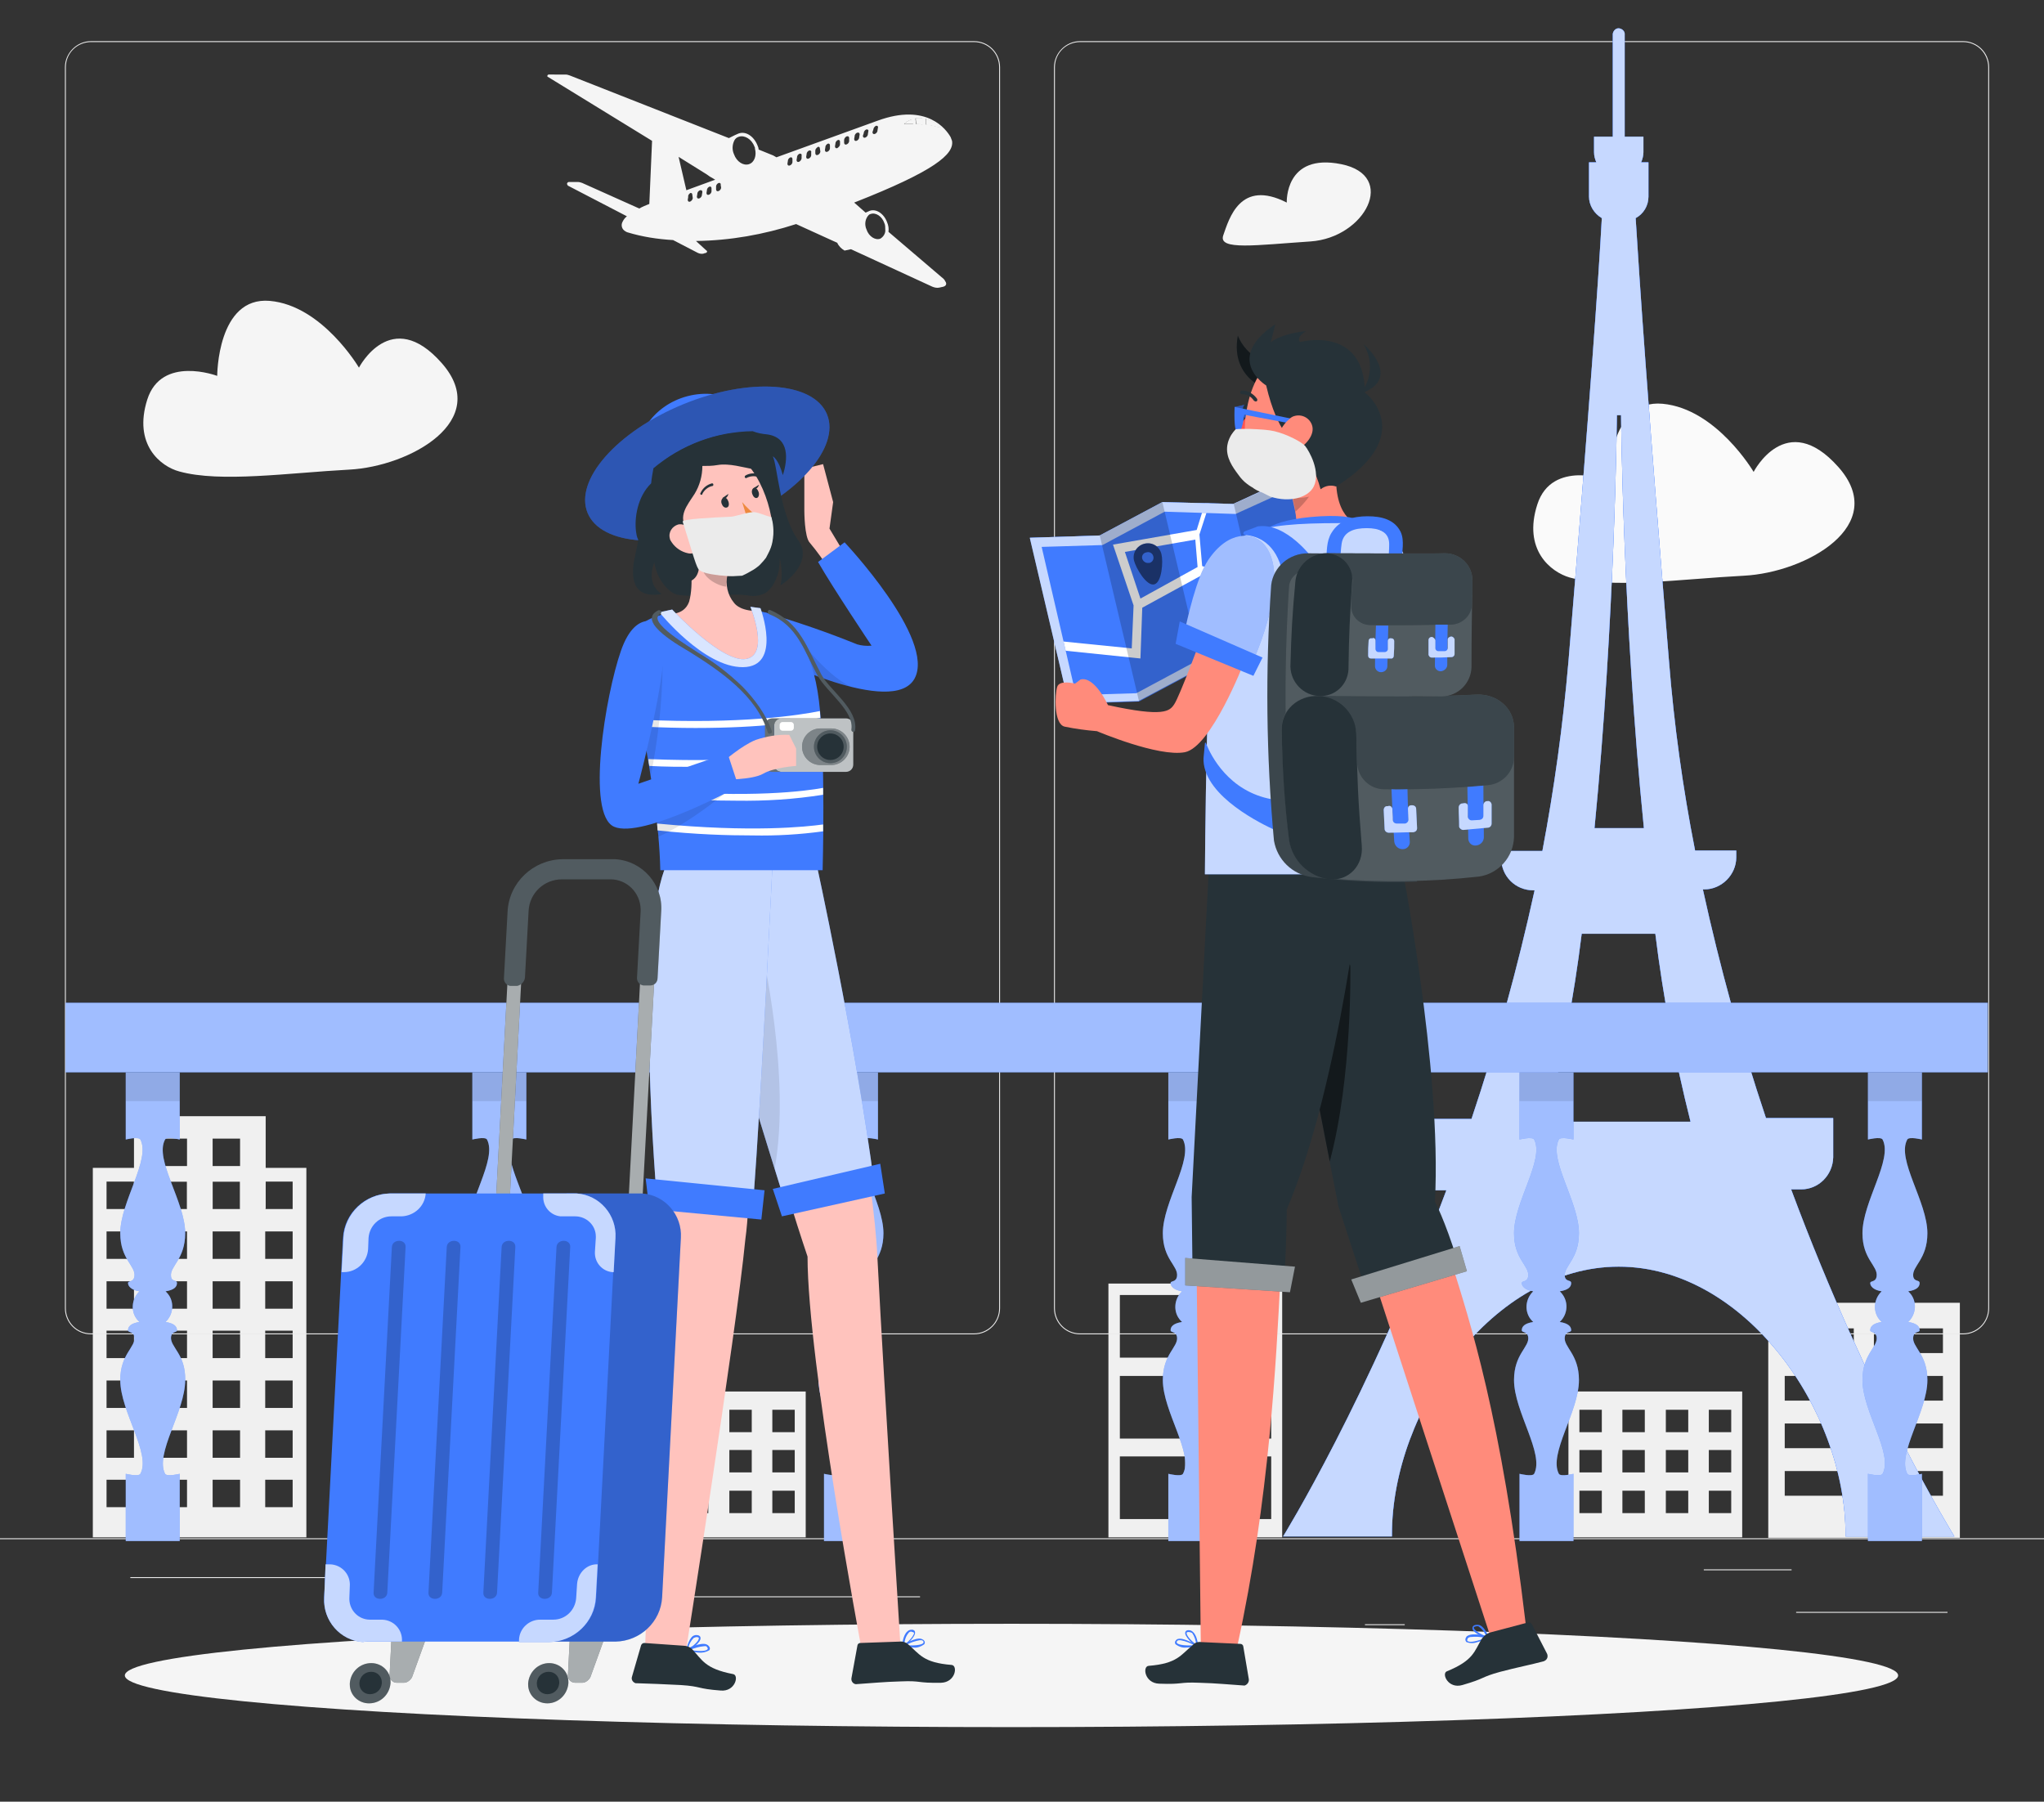<?xml version="1.0" encoding="utf-8"?>
<!-- Generator: Adobe Illustrator 25.2.3, SVG Export Plug-In . SVG Version: 6.00 Build 0)  -->
<svg version="1.1" id="Layer_1" xmlns="http://www.w3.org/2000/svg" xmlns:xlink="http://www.w3.org/1999/xlink" x="0px" y="0px"
	 viewBox="0 0 447 394" style="enable-background:new 0 0 447 394;" xml:space="preserve">
<rect x="0" y="0" width="447" height="394" fill="#333333" stroke="none"/>
<style type="text/css">
	.st0{fill:#F0F0F0;}
	.st1{fill:#EBEBEB;}
	.st2{fill:#F5F5F5;}
	.st3{fill:#FAFAFA;}
	.st4{fill:#407BFF;}
	.st5{opacity:0.7;fill:#FFFFFF;enable-background:new    ;}
	.st6{opacity:0.5;fill:#FFFFFF;enable-background:new    ;}
	.st7{opacity:0.1;enable-background:new    ;}
	.st8{fill:#FFFFFF;}
	.st9{opacity:0.5;enable-background:new    ;}
	.st10{opacity:0.2;enable-background:new    ;}
	.st11{fill:#263238;}
	.st12{fill:#FF8B7B;}
	.st13{opacity:0.3;enable-background:new    ;}
	.st14{fill:#FF5652;}
	.st15{opacity:0.1;fill:#FFFFFF;enable-background:new    ;}
	.st16{opacity:0.2;fill:#FFFFFF;enable-background:new    ;}
	.st17{opacity:0.1;}
	.st18{fill:#FFC3BD;}
	.st19{opacity:0.8;fill:#FFFFFF;enable-background:new    ;}
	.st20{fill:#ED893E;}
	.st21{opacity:0.3;fill:#FFFFFF;enable-background:new    ;}
	.st22{opacity:0.4;fill:#FFFFFF;enable-background:new    ;}
	.st23{opacity:0.2;}
	.st24{opacity:0.6;fill:#FFFFFF;enable-background:new    ;}
	.st25{opacity:0.6;}
	.st26{opacity:0.7;}
</style>
<g id="freepik--background-complete--inject-179">
	<path class="st0" d="M20.3,255.4v80.8H67v-80.8L20.3,255.4L20.3,255.4z M29.3,329.6h-6v-6h6V329.6z M29.3,318.8h-6v-6h6V318.8z
		 M29.3,307.9h-6v-6h6V307.9z M29.3,297h-6v-6h6V297z M29.3,286.2h-6v-6h6V286.2z M29.3,275.3h-6v-6h6V275.3z M23.3,264.4v-6h6v6
		H23.3z M40.9,329.6h-6v-6h6V329.6z M40.9,318.8h-6v-6h6V318.8z M40.9,307.9h-6v-6h6V307.9z M40.9,297h-6v-6h6V297z M40.9,286.2h-6
		v-6h6V286.2z M40.9,275.3h-6v-6h6V275.3z M34.9,264.4v-6h6v6H34.9z M52.5,329.6h-6v-6h6V329.6z M52.5,318.8h-6v-6h6V318.8z
		 M52.5,307.9h-6v-6h6V307.9z M52.5,297h-6v-6h6V297z M52.5,286.2h-6v-6h6V286.2z M52.5,275.3h-6v-6h6V275.3z M46.5,264.4v-6h6v6
		H46.5z M64,329.6h-6v-6h6V329.6z M64,318.8h-6v-6h6V318.8z M64,307.9h-6v-6h6V307.9z M64,297h-6v-6h6V297z M64,286.2h-6v-6h6V286.2
		z M64,275.3h-6v-6h6V275.3z M64,264.4h-6v-6h6V264.4z"/>
	<path class="st0" d="M29.3,244.1v20.3h5.6v-6h6v6h5.6v-6h6v6h5.6v-20.3H29.3z M46.5,249h6v6h-6V249z M34.9,249h6v6h-6V249z"/>
	<path class="st0" d="M386.7,284.9v51.4h41.9v-51.4H386.7z M405.4,327.1h-15.1v-5.4h15.1V327.1z M405.4,316.7h-15.1v-5.4h15.1V316.7
		z M405.4,306.3h-15.1v-5.4h15.1V306.3z M405.4,295.9h-15.1v-5.4h15.1V295.9z M424.9,327.1h-15.1v-5.4h15.1V327.1z M424.9,316.7
		h-15.1v-5.4h15.1V316.7z M424.9,306.3h-15.1v-5.4h15.1V306.3z M424.9,295.9h-15.1v-5.4h15.1V295.9z"/>
	<path class="st0" d="M343,304.3v31.9h38v-31.9H343z M350.3,330.9h-4.9V326h4.9V330.9z M350.3,322h-4.9v-4.9h4.9V322z M350.3,313.2
		h-4.9v-4.9h4.9V313.2z M359.7,330.9h-4.9V326h4.9V330.9z M359.7,322h-4.9v-4.9h4.9V322z M359.7,313.2h-4.9v-4.9h4.9V313.2z
		 M369.2,330.9h-4.9V326h4.9V330.9z M369.2,322h-4.9v-4.9h4.9V322z M369.2,313.2h-4.9v-4.9h4.9V313.2z M378.6,330.9h-4.9V326h4.9
		V330.9z M378.6,322h-4.9v-4.9h4.9V322z M378.6,313.2h-4.9v-4.9h4.9V313.2z"/>
	<path class="st0" d="M138.2,304.3v31.9h38v-31.9H138.2z M145.5,330.9h-4.9V326h4.9V330.9z M145.5,322h-4.9v-4.9h4.9V322z
		 M145.5,313.2h-4.9v-4.9h4.9V313.2z M154.9,330.9H150V326h4.9V330.9z M154.9,322H150v-4.9h4.9V322z M154.9,313.2H150v-4.9h4.9
		V313.2z M164.4,330.9h-4.9V326h4.9V330.9z M164.4,322h-4.9v-4.9h4.9V322z M164.4,313.2h-4.9v-4.9h4.9V313.2z M173.8,330.9h-4.9V326
		h4.9V330.9z M173.8,322h-4.9v-4.9h4.9V322z M173.8,313.2h-4.9v-4.9h4.9V313.2z"/>
	<path class="st0" d="M242.4,280.7v55.5h38v-55.5H242.4z M259.2,332.2h-14.3v-13.7h14.3V332.2z M259.2,314.6h-14.3v-13.7h14.3V314.6
		z M259.2,296.9h-14.3v-13.7h14.3V296.9z M278,332.2h-14.3v-13.7H278V332.2z M278,314.6h-14.3v-13.7H278V314.6z M278,296.9h-14.3
		v-13.7H278V296.9z"/>
	<rect x="392.8" y="352.5" class="st1" width="33.1" height="0.2"/>
	<rect x="298.5" y="355.2" class="st1" width="8.7" height="0.2"/>
	<rect x="372.6" y="343.2" class="st1" width="19.2" height="0.2"/>
	<rect x="28.5" y="344.9" class="st1" width="43.2" height="0.2"/>
	<rect x="80.6" y="344.9" class="st1" width="6.3" height="0.2"/>
	<rect x="107.5" y="349.1" class="st1" width="93.7" height="0.2"/>
	<path class="st1" d="M213,291.8H19.9c-3.2,0-5.7-2.6-5.7-5.7V14.7c0-3.1,2.6-5.7,5.7-5.7H213c3.2,0,5.7,2.6,5.7,5.7l0,0v271.4
		C218.7,289.2,216.2,291.8,213,291.8z M19.9,9.2c-3,0-5.5,2.4-5.5,5.5v271.4c0,3,2.4,5.5,5.5,5.5H213c3,0,5.5-2.4,5.5-5.5V14.7
		c0-3-2.4-5.5-5.5-5.5H19.9z"/>
	<path class="st1" d="M429.3,291.8H236.2c-3.2,0-5.7-2.6-5.7-5.7V14.7c0-3.1,2.6-5.7,5.7-5.7h193.1c3.1,0,5.7,2.5,5.7,5.7v271.4
		C435,289.2,432.5,291.8,429.3,291.8z M236.2,9.2c-3,0-5.5,2.4-5.5,5.5v271.4c0,3,2.4,5.5,5.5,5.5h193.1c3,0,5.5-2.4,5.5-5.5V14.7
		c0-3-2.4-5.5-5.5-5.5H236.2z"/>
	<rect x="-24" y="336.4" class="st1" width="500" height="0.2"/>
	<path class="st2" d="M39.2,103.1c-4.1-1.1-10.1-5.9-7-15.7s15.3-5.2,15.3-5.2s0-17.4,11.5-16.4s19.5,14.6,19.5,14.6s7-13.6,18.1-1
		s-7,22.6-20.2,23.3S48.2,105.6,39.2,103.1z"/>
	<path class="st3" d="M343.3,126.3c-4.2-1.2-10.3-6.1-7.1-16s15.6-5.3,15.6-5.3s0-17.8,11.8-16.7s19.9,14.9,19.9,14.9
		s7.1-13.9,18.5-1.1s-7.1,23.1-20.6,23.8S352.5,128.8,343.3,126.3z"/>
	<path class="st2" d="M267.5,51.5c1.3-3.7,3.7-12.4,13.9-7.2c0,0-0.5-10.9,11.9-8.4s5.2,16.1-6.7,16.9S266.4,54.8,267.5,51.5z"/>
	<path class="st2" d="M150.6,42.9L150.6,42.9C150.5,42.9,150.5,42.9,150.6,42.9L150.6,42.9z"/>
	<path class="st2" d="M150.5,42.8C150.5,42.9,150.5,42.9,150.5,42.8L150.5,42.8L150.5,42.8z M199.7,26c-0.7,0.2-1.3,0.5-1.9,1
		c0,0,0.8,0,2,0L199.7,26z M201.8,25.9c-0.5-0.1-1-0.1-1.5,0l0.1,1.2l1.4,0.1V25.9z M202.5,26v1.2c1.1,0.1,2.3,0.3,3.3,0.7
		C204.9,27,203.7,26.4,202.5,26L202.5,26z"/>
	<path class="st2" d="M205.9,60.6c-0.9-0.8-6.6-5.6-11.6-9.9c0.1-0.7,0-1.4-0.3-2.1c-0.7-1.9-2.4-3-3.8-2.5l-0.9,0.4l-2.5-2.2
		c17.6-6.9,21.9-10.6,21.4-13.5c-0.1-0.3-0.2-0.5-0.3-0.8c-0.9-1.6-5.1-7.6-16-3.6l-22.1,8c-0.2-0.1-0.5-0.3-0.7-0.4l-3.2-1.3
		c0-0.3-0.1-0.6-0.2-0.8c-0.8-2.1-2.6-3.3-4.2-2.7c-0.3,0.1-1.1,0.5-2.1,1l-34.8-13.7c-0.3-0.1-0.6-0.2-0.9-0.2H120
		c-0.1,0-0.3,0.1-0.3,0.3c0,0.1,0,0.2,0.1,0.2l22.8,14L142,44.6c-0.8,0.3-1.5,0.6-2.2,1L127.3,40c-0.3-0.1-0.6-0.2-0.9-0.2h-2
		c-0.2,0-0.4,0.2-0.4,0.4c0,0.1,0.1,0.3,0.2,0.4l12.9,6.7c-0.4,0.3-0.7,0.7-0.9,1.1c-0.5,0.8-0.2,1.8,0.6,2.2
		c0.1,0.1,0.2,0.1,0.4,0.2c3.3,1,6.6,1.5,10,1.7l0,0l5.4,2.8c0.4,0.2,1,0.3,1.4,0.1l0.4-0.1c0.2-0.1,0.3-0.3,0.2-0.4
		c0,0,0-0.1-0.1-0.1l-2.3-2.1c7.5-0.1,14.8-1.4,21.9-3.7l0,0l9,4.1c0.3,0.7,0.9,1.3,1.6,1.7c0.5-0.1,1-0.2,1.4-0.3l17.8,8.2
		c0.5,0.2,1,0.3,1.5,0.2l0.9-0.2c0.4-0.1,0.7-0.4,0.6-0.8c0-0.1-0.1-0.3-0.2-0.4C206.6,61.2,206.3,60.9,205.9,60.6z M160.6,30.7
		c0.2-0.4,0.6-0.7,1-0.8c1.2-0.4,2.8,0.5,3.4,2.2c0.1,0.1,0.1,0.2,0.1,0.4c0.4,1.5-0.1,3-1.3,3.4s-2.7-0.5-3.3-2.2
		C160.1,32.8,160.1,31.7,160.6,30.7z M151.5,43.3c0,0.3-0.3,0.7-0.6,0.8c-0.3,0.1-0.5-0.1-0.5-0.4l0.1-0.6c0-0.1,0-0.1,0-0.2
		c0,0,0,0,0-0.1c0.1-0.3,0.3-0.5,0.5-0.6h0.1c0.2,0,0.3,0.2,0.3,0.4L151.5,43.3L151.5,43.3z M153.5,42.6c0,0.4-0.3,0.7-0.6,0.8
		c-0.3,0.1-0.5-0.1-0.5-0.4l0.1-0.6c0-0.4,0.3-0.7,0.6-0.8h0.2c0.2,0,0.3,0.2,0.3,0.4L153.5,42.6z M155.6,41.8
		c0,0.4-0.3,0.7-0.6,0.8c-0.3,0.1-0.5-0.1-0.5-0.4l0.1-0.6c0-0.4,0.3-0.7,0.6-0.8h0.1c0.2,0,0.3,0.2,0.3,0.4L155.6,41.8z
		 M150.1,41.6l-1.7-7.3l6.1,3.8l0.9,0.6l1,0.6L150.1,41.6z M157.7,41c0,0.4-0.3,0.7-0.6,0.8c-0.3,0.1-0.5-0.1-0.5-0.4v-0.6
		c0-0.4,0.3-0.7,0.6-0.8h0.1c0.2,0,0.4,0.2,0.3,0.4L157.7,41z M173.3,35.4c0,0.4-0.3,0.7-0.6,0.8c-0.3,0.1-0.5-0.1-0.5-0.4l0.1-0.6
		c0-0.4,0.3-0.7,0.6-0.8h0.1c0.2,0,0.3,0.2,0.3,0.4L173.3,35.4z M175.3,34.6c0,0.3-0.3,0.7-0.6,0.8c-0.3,0.1-0.5-0.1-0.5-0.4
		l0.1-0.6c0-0.4,0.3-0.7,0.6-0.8h0.1c0.2,0,0.4,0.2,0.3,0.4L175.3,34.6z M177.4,33.9c0,0.4-0.3,0.7-0.6,0.8
		c-0.3,0.1-0.5-0.1-0.5-0.4l0.1-0.6c0-0.4,0.3-0.7,0.6-0.8h0.1c0.2,0,0.4,0.2,0.3,0.4L177.4,33.9z M179.4,33.1
		c0,0.4-0.3,0.7-0.6,0.8c-0.3,0.1-0.5-0.1-0.5-0.4v-0.6c0-0.3,0.3-0.6,0.6-0.8h0.1c0.2,0,0.3,0.2,0.3,0.4L179.4,33.1z M181.5,32.4
		c0,0.4-0.3,0.7-0.6,0.8c-0.3,0.1-0.5-0.1-0.5-0.4l0.1-0.6c0-0.4,0.3-0.7,0.6-0.8h0.1c0.2,0,0.3,0.2,0.3,0.4L181.5,32.4z
		 M183.7,31.6c0,0.3-0.3,0.6-0.6,0.8c-0.3,0.1-0.5-0.1-0.5-0.4l0.1-0.6c0-0.4,0.3-0.7,0.6-0.8h0.1c0.2,0,0.3,0.2,0.3,0.4L183.7,31.6
		z M185.7,30.8c0,0.4-0.3,0.7-0.6,0.8c-0.3,0.1-0.5-0.1-0.5-0.4v-0.6c0-0.3,0.3-0.7,0.6-0.8h0.2c0.2,0,0.3,0.2,0.3,0.4V30.8z
		 M205.7,27.9c-1.1-0.3-2.2-0.6-3.3-0.7V26C203.7,26.4,204.8,27.1,205.7,27.9L205.7,27.9z M201.7,25.9v1.3l-1.4-0.1l-0.1-1.2
		C200.8,25.9,201.3,25.8,201.7,25.9L201.7,25.9z M199.6,26.1l0.1,1c-1.2,0-2,0-2,0C198.3,26.6,199,26.2,199.6,26.1L199.6,26.1z
		 M191,28.3c0-0.3,0.3-0.7,0.6-0.8h0.1c0.2,0,0.4,0.2,0.3,0.4l-0.1,0.6c0,0.4-0.3,0.7-0.6,0.8c-0.3,0.1-0.5-0.1-0.5-0.4L191,28.3z
		 M188.9,29.1c0-0.4,0.3-0.7,0.6-0.8h0.1c0.2,0,0.4,0.2,0.3,0.4l-0.1,0.6c0,0.4-0.3,0.7-0.6,0.8c-0.3,0.1-0.5-0.1-0.5-0.4
		L188.9,29.1z M186.9,29.8c0-0.4,0.3-0.7,0.6-0.8c0.1,0,0.1,0,0.2,0c0.2,0,0.3,0.2,0.3,0.4l-0.1,0.6c0,0.4-0.3,0.7-0.6,0.8
		c-0.3,0.1-0.5-0.1-0.5-0.4L186.9,29.8z M192.5,52.2c-1.1,0.4-2.5-0.5-3-2c-0.5-1.1-0.3-2.4,0.5-3.2c0.1-0.1,0.3-0.2,0.4-0.2
		c1.1-0.4,2.5,0.5,3,2c0.2,0.4,0.2,0.9,0.2,1.4C193.7,51,193.2,51.8,192.5,52.2L192.5,52.2z"/>
	<path class="st2" d="M199.8,27.1c-1.2,0-2,0-2,0c0.6-0.5,1.2-0.8,1.9-1L199.8,27.1z"/>
	<path class="st2" d="M205.8,28c-1.1-0.3-2.2-0.6-3.3-0.7V26C203.7,26.4,204.9,27.1,205.8,28z"/>
	<path class="st2" d="M201.8,27.2l-1.4-0.1l-0.1-1.2c0.5-0.1,1-0.1,1.5,0V27.2z"/>
	<path class="st2" d="M154.6,38.1c0.2,0.2,0.5,0.4,0.8,0.6h0.1L154.6,38.1z"/>
</g>
<g id="freepik--Shadow--inject-179">
	<ellipse id="freepik--path--inject-179" class="st2" cx="221.2" cy="366.4" rx="193.9" ry="11.3"/>
</g>
<g id="freepik--Landmark--inject-179">
	<path class="st4" d="M427.4,336c0,0-18.6-30-35.7-75.9h2.2c3.8,0,6.9-3.1,7-7v-8.6h-14.7c-5.5-16.4-10.1-33.1-13.8-50h0.3
		c3.8,0,7-3.2,7-7V186h-9c-2.7-13.7-4.6-27.5-5.7-41.3c-4.7-56.9-6.5-84-7.3-97c1.7-0.9,2.8-2.7,2.8-4.7v-7.5h-1.6
		c0.3-0.7,0.5-1.5,0.5-2.2v-3.4h-4.1V7.6c0.1-0.7-0.5-1.3-1.2-1.4s-1.3,0.5-1.4,1.2c0,0.1,0,0.2,0,0.2v22.3h-4.1v3.4
		c0,0.8,0.2,1.5,0.5,2.2h-1.6V43c0,1.9,1.1,3.7,2.8,4.7c-0.7,13-2.6,40.1-7.3,97c-1.2,13.9-3.1,27.7-5.7,41.4h-9v1.6
		c0,3.9,3.1,7,7,7h0.3c-3.7,16.9-8.3,33.6-13.8,50h-14.7v8.6c0,3.8,3.1,6.9,7,7h2.2C299.2,306,280.6,336,280.6,336h23.8
		c0-0.1,0-0.3,0-0.4c0-27.4,22.2-58.6,49.6-58.6s49.6,31.2,49.6,58.6c0,0.1,0,0.3,0,0.4H427.4z M353.6,90.8h0.9c0,0,0.4,44.5,5,90.3
		h-10.8C353.2,135.2,353.6,90.8,353.6,90.8z M338.2,245.3c3.4-13.5,6-27.3,7.7-41.1H362c1.7,13.8,4.3,27.6,7.7,41.1H338.2z"/>
	<path class="st4" d="M427.4,336c0,0-18.6-30-35.7-75.9h2.2c3.8,0,6.9-3.1,7-7v-8.6h-14.7c-5.5-16.4-10.1-33.1-13.8-50h0.3
		c3.8,0,7-3.2,7-7V186h-9c-2.7-13.7-4.6-27.5-5.7-41.3c-4.7-56.9-6.5-84-7.3-97c1.7-0.9,2.8-2.7,2.8-4.7v-7.5h-1.6
		c0.3-0.7,0.5-1.5,0.5-2.2v-3.4h-4.1V7.6c0.1-0.7-0.5-1.3-1.2-1.4s-1.3,0.5-1.4,1.2c0,0.1,0,0.2,0,0.2v22.3h-4.1v3.4
		c0,0.8,0.2,1.5,0.5,2.2h-1.6V43c0,1.9,1.1,3.7,2.8,4.7c-0.7,13-2.6,40.1-7.3,97c-1.2,13.9-3.1,27.7-5.7,41.4h-9v1.6
		c0,3.9,3.1,7,7,7h0.3c-3.7,16.9-8.3,33.6-13.8,50h-14.7v8.6c0,3.8,3.1,6.9,7,7h2.2C299.2,306,280.6,336,280.6,336h23.8
		c0-0.1,0-0.3,0-0.4c0-27.4,22.2-58.6,49.6-58.6s49.6,31.2,49.6,58.6c0,0.1,0,0.3,0,0.4H427.4z M353.6,90.8h0.9c0,0,0.4,44.5,5,90.3
		h-10.8C353.2,135.2,353.6,90.8,353.6,90.8z M338.2,245.3c3.4-13.5,6-27.3,7.7-41.1H362c1.7,13.8,4.3,27.6,7.7,41.1H338.2z"/>
	<path class="st5" d="M427.4,336c0,0-18.6-30-35.7-75.9h2.2c3.8,0,6.9-3.1,7-7v-8.6h-14.7c-5.5-16.4-10.1-33.1-13.8-50h0.3
		c3.8,0,7-3.2,7-7V186h-9c-2.7-13.7-4.6-27.5-5.7-41.3c-4.7-56.9-6.5-84-7.3-97c1.7-0.9,2.8-2.7,2.8-4.7v-7.5h-1.6
		c0.3-0.7,0.5-1.5,0.5-2.2v-3.4h-4.1V7.6c0.1-0.7-0.5-1.3-1.2-1.4s-1.3,0.5-1.4,1.2c0,0.1,0,0.2,0,0.2v22.3h-4.1v3.4
		c0,0.8,0.2,1.5,0.5,2.2h-1.6V43c0,1.9,1.1,3.7,2.8,4.7c-0.7,13-2.6,40.1-7.3,97c-1.2,13.9-3.1,27.7-5.7,41.4h-9v1.6
		c0,3.9,3.1,7,7,7h0.3c-3.7,16.9-8.3,33.6-13.8,50h-14.7v8.6c0,3.8,3.1,6.9,7,7h2.2C299.2,306,280.6,336,280.6,336h23.8
		c0-0.1,0-0.3,0-0.4c0-27.4,22.2-58.6,49.6-58.6s49.6,31.2,49.6,58.6c0,0.1,0,0.3,0,0.4H427.4z M353.6,90.8h0.9c0,0,0.4,44.5,5,90.3
		h-10.8C353.2,135.2,353.6,90.8,353.6,90.8z M338.2,245.3c3.4-13.5,6-27.3,7.7-41.1H362c1.7,13.8,4.3,27.6,7.7,41.1H338.2z"/>
</g>
<g id="freepik--safety-fence--inject-179">
	<path class="st4" d="M418.4,292.4c0.2-1.4,1.4-0.9,1.4-1.5c0-0.8-0.6-1.5-2.5-1.8c1.8-1.7,2-4.6,0.3-6.4c-0.1-0.1-0.2-0.2-0.3-0.3
		c1.9-0.3,2.5-1,2.5-1.8s-1.2-0.2-1.4-1.5c-0.3-2.2,3.1-3.7,3.1-9.4c0-6.9-6.8-16.1-4.4-20.5c0.4-0.7,3.2,0,3.2,0v-14.7h-11.8v14.7
		c0,0,2.8-0.7,3.2,0c2.3,4.4-4.4,13.6-4.4,20.5c0,5.7,3.4,7.1,3.1,9.4c-0.2,1.4-1.4,0.9-1.4,1.5s0.6,1.5,2.5,1.8
		c-1.8,1.7-2,4.6-0.3,6.4c0.1,0.1,0.2,0.2,0.3,0.3c-1.9,0.3-2.5,1-2.5,1.8c0,0.6,1.2,0.2,1.4,1.5c0.3,2.2-3.1,3.7-3.1,9.4
		c0,6.9,6.8,16.1,4.4,20.5c-0.4,0.7-3.2,0-3.2,0V337h11.8v-14.7c0,0-2.8,0.7-3.2,0c-2.3-4.4,4.4-13.6,4.4-20.5
		C421.5,296.1,418.1,294.6,418.4,292.4z"/>
	<path class="st6" d="M418.4,292.4c0.2-1.4,1.4-0.9,1.4-1.5c0-0.8-0.6-1.5-2.5-1.8c1.8-1.7,2-4.6,0.3-6.4c-0.1-0.1-0.2-0.2-0.3-0.3
		c1.9-0.3,2.5-1,2.5-1.8s-1.2-0.2-1.4-1.5c-0.3-2.2,3.1-3.7,3.1-9.4c0-6.9-6.8-16.1-4.4-20.5c0.4-0.7,3.2,0,3.2,0v-14.7h-11.8v14.7
		c0,0,2.8-0.7,3.2,0c2.3,4.4-4.4,13.6-4.4,20.5c0,5.7,3.4,7.1,3.1,9.4c-0.2,1.4-1.4,0.9-1.4,1.5s0.6,1.5,2.5,1.8
		c-1.8,1.7-2,4.6-0.3,6.4c0.1,0.1,0.2,0.2,0.3,0.3c-1.9,0.3-2.5,1-2.5,1.8c0,0.6,1.2,0.2,1.4,1.5c0.3,2.2-3.1,3.7-3.1,9.4
		c0,6.9,6.8,16.1,4.4,20.5c-0.4,0.7-3.2,0-3.2,0V337h11.8v-14.7c0,0-2.8,0.7-3.2,0c-2.3-4.4,4.4-13.6,4.4-20.5
		C421.5,296.1,418.1,294.6,418.4,292.4z"/>
	<rect x="408.5" y="234.5" class="st7" width="11.8" height="6.3"/>
	<rect x="14.3" y="219.3" class="st4" width="420.4" height="15.2"/>
	<rect x="14.3" y="219.3" class="st6" width="420.4" height="15.2"/>
	<path class="st4" d="M37.4,292.4c0.2-1.4,1.3-0.9,1.3-1.5c0-0.8-0.6-1.5-2.5-1.8c1.8-1.7,2-4.6,0.3-6.4c-0.1-0.1-0.2-0.2-0.3-0.3
		c1.9-0.3,2.5-1,2.5-1.8s-1.2-0.2-1.3-1.5c-0.3-2.2,3.1-3.7,3.1-9.4c0-6.9-6.8-16.1-4.4-20.5c0.4-0.7,3.2,0,3.2,0v-14.7H27.5v14.7
		c0,0,2.8-0.7,3.2,0c2.3,4.4-4.4,13.6-4.4,20.5c0,5.7,3.4,7.1,3.1,9.4c-0.2,1.4-1.4,0.9-1.4,1.5s0.6,1.5,2.5,1.8
		c-1.8,1.7-2,4.6-0.3,6.4c0.1,0.1,0.2,0.2,0.3,0.3c-1.9,0.3-2.5,1-2.5,1.8c0,0.6,1.2,0.2,1.4,1.5c0.3,2.2-3.1,3.7-3.1,9.4
		c0,6.9,6.8,16.1,4.4,20.5c-0.4,0.7-3.2,0-3.2,0V337h11.8v-14.7c0,0-2.8,0.7-3.2,0c-2.3-4.4,4.4-13.6,4.4-20.5
		C40.6,296.1,37.2,294.6,37.4,292.4z"/>
	<path class="st6" d="M37.4,292.4c0.2-1.4,1.3-0.9,1.3-1.5c0-0.8-0.6-1.5-2.5-1.8c1.8-1.7,2-4.6,0.3-6.4c-0.1-0.1-0.2-0.2-0.3-0.3
		c1.9-0.3,2.5-1,2.5-1.8s-1.2-0.2-1.3-1.5c-0.3-2.2,3.1-3.7,3.1-9.4c0-6.9-6.8-16.1-4.4-20.5c0.4-0.7,3.2,0,3.2,0v-14.7H27.5v14.7
		c0,0,2.8-0.7,3.2,0c2.3,4.4-4.4,13.6-4.4,20.5c0,5.7,3.4,7.1,3.1,9.4c-0.2,1.4-1.4,0.9-1.4,1.5s0.6,1.5,2.5,1.8
		c-1.8,1.7-2,4.6-0.3,6.4c0.1,0.1,0.2,0.2,0.3,0.3c-1.9,0.3-2.5,1-2.5,1.8c0,0.6,1.2,0.2,1.4,1.5c0.3,2.2-3.1,3.7-3.1,9.4
		c0,6.9,6.8,16.1,4.4,20.5c-0.4,0.7-3.2,0-3.2,0V337h11.8v-14.7c0,0-2.8,0.7-3.2,0c-2.3-4.4,4.4-13.6,4.4-20.5
		C40.6,296.1,37.2,294.6,37.4,292.4z"/>
	<rect x="27.5" y="234.5" class="st7" width="11.8" height="6.3"/>
	<path class="st4" d="M342.2,292.4c0.2-1.4,1.4-0.9,1.4-1.5c0-0.8-0.6-1.5-2.5-1.8c1.8-1.7,2-4.5,0.3-6.4c-0.1-0.1-0.2-0.2-0.3-0.3
		c1.9-0.3,2.5-1,2.5-1.8s-1.2-0.2-1.4-1.5c-0.3-2.2,3.1-3.7,3.1-9.4c0-6.9-6.7-16.1-4.4-20.5c0.4-0.7,3.2,0,3.2,0v-14.7h-11.8v14.7
		c0,0,2.8-0.7,3.2,0c2.3,4.4-4.4,13.6-4.4,20.5c0,5.7,3.4,7.1,3.1,9.4c-0.2,1.4-1.4,0.9-1.4,1.5s0.6,1.5,2.5,1.8
		c-1.8,1.7-2,4.6-0.3,6.4c0.1,0.1,0.2,0.2,0.3,0.3c-1.9,0.3-2.5,1-2.5,1.8c0,0.6,1.2,0.2,1.4,1.5c0.3,2.2-3.1,3.7-3.1,9.4
		c0,6.9,6.7,16.1,4.4,20.5c-0.4,0.7-3.2,0-3.2,0V337h11.8v-14.7c0,0-2.8,0.7-3.2,0c-2.3-4.4,4.4-13.6,4.4-20.5
		C345.3,296.1,341.9,294.6,342.2,292.4z"/>
	<path class="st6" d="M342.2,292.4c0.2-1.4,1.4-0.9,1.4-1.5c0-0.8-0.6-1.5-2.5-1.8c1.8-1.7,2-4.5,0.3-6.4c-0.1-0.1-0.2-0.2-0.3-0.3
		c1.9-0.3,2.5-1,2.5-1.8s-1.2-0.2-1.4-1.5c-0.3-2.2,3.1-3.7,3.1-9.4c0-6.9-6.7-16.1-4.4-20.5c0.4-0.7,3.2,0,3.2,0v-14.7h-11.8v14.7
		c0,0,2.8-0.7,3.2,0c2.3,4.4-4.4,13.6-4.4,20.5c0,5.7,3.4,7.1,3.1,9.4c-0.2,1.4-1.4,0.9-1.4,1.5s0.6,1.5,2.5,1.8
		c-1.8,1.7-2,4.6-0.3,6.4c0.1,0.1,0.2,0.2,0.3,0.3c-1.9,0.3-2.5,1-2.5,1.8c0,0.6,1.2,0.2,1.4,1.5c0.3,2.2-3.1,3.7-3.1,9.4
		c0,6.9,6.7,16.1,4.4,20.5c-0.4,0.7-3.2,0-3.2,0V337h11.8v-14.7c0,0-2.8,0.7-3.2,0c-2.3-4.4,4.4-13.6,4.4-20.5
		C345.3,296.1,341.9,294.6,342.2,292.4z"/>
	<rect x="332.3" y="234.5" class="st7" width="11.8" height="6.3"/>
	<path class="st4" d="M265.4,292.4c0.2-1.4,1.4-0.9,1.4-1.5c0-0.8-0.6-1.5-2.5-1.8c1.8-1.7,2-4.6,0.3-6.4c-0.1-0.1-0.2-0.2-0.3-0.3
		c1.9-0.3,2.5-1,2.5-1.8s-1.2-0.2-1.4-1.5c-0.3-2.2,3.1-3.7,3.1-9.4c0-6.9-6.8-16.1-4.4-20.5c0.4-0.7,3.2,0,3.2,0v-14.7h-11.8v14.7
		c0,0,2.8-0.7,3.2,0c2.3,4.4-4.4,13.6-4.4,20.5c0,5.7,3.4,7.1,3.1,9.4c-0.2,1.4-1.4,0.9-1.4,1.5s0.6,1.5,2.5,1.8
		c-1.8,1.7-2,4.6-0.3,6.4c0.1,0.1,0.2,0.2,0.3,0.3c-1.9,0.3-2.5,1-2.5,1.8c0,0.6,1.2,0.2,1.4,1.5c0.3,2.2-3.1,3.7-3.1,9.4
		c0,6.9,6.8,16.1,4.4,20.5c-0.4,0.7-3.2,0-3.2,0V337h11.8v-14.7c0,0-2.8,0.7-3.2,0c-2.3-4.4,4.4-13.6,4.4-20.5
		C268.6,296.1,265.2,294.6,265.4,292.4z"/>
	<path class="st6" d="M265.4,292.4c0.2-1.4,1.4-0.9,1.4-1.5c0-0.8-0.6-1.5-2.5-1.8c1.8-1.7,2-4.6,0.3-6.4c-0.1-0.1-0.2-0.2-0.3-0.3
		c1.9-0.3,2.5-1,2.5-1.8s-1.2-0.2-1.4-1.5c-0.3-2.2,3.1-3.7,3.1-9.4c0-6.9-6.8-16.1-4.4-20.5c0.4-0.7,3.2,0,3.2,0v-14.7h-11.8v14.7
		c0,0,2.8-0.7,3.2,0c2.3,4.4-4.4,13.6-4.4,20.5c0,5.7,3.4,7.1,3.1,9.4c-0.2,1.4-1.4,0.9-1.4,1.5s0.6,1.5,2.5,1.8
		c-1.8,1.7-2,4.6-0.3,6.4c0.1,0.1,0.2,0.2,0.3,0.3c-1.9,0.3-2.5,1-2.5,1.8c0,0.6,1.2,0.2,1.4,1.5c0.3,2.2-3.1,3.7-3.1,9.4
		c0,6.9,6.8,16.1,4.4,20.5c-0.4,0.7-3.2,0-3.2,0V337h11.8v-14.7c0,0-2.8,0.7-3.2,0c-2.3-4.4,4.4-13.6,4.4-20.5
		C268.6,296.1,265.2,294.6,265.4,292.4z"/>
	<rect x="255.5" y="234.5" class="st7" width="11.8" height="6.3"/>
	<path class="st4" d="M190.1,292.4c0.2-1.4,1.4-0.9,1.4-1.5c0-0.8-0.6-1.5-2.5-1.8c1.8-1.7,2-4.6,0.3-6.4c-0.1-0.1-0.2-0.2-0.3-0.3
		c1.9-0.3,2.5-1,2.5-1.8s-1.2-0.2-1.4-1.5c-0.3-2.2,3.1-3.7,3.1-9.4c0-6.9-6.8-16.1-4.4-20.5c0.4-0.7,3.2,0,3.2,0v-14.7h-11.8v14.7
		c0,0,2.8-0.7,3.2,0c2.3,4.4-4.4,13.6-4.4,20.5c0,5.7,3.4,7.1,3.1,9.4c-0.2,1.4-1.4,0.9-1.4,1.5s0.6,1.5,2.5,1.8
		c-1.8,1.7-2,4.6-0.3,6.4c0.1,0.1,0.2,0.2,0.3,0.3c-1.9,0.3-2.5,1-2.5,1.8c0,0.6,1.2,0.2,1.4,1.5c0.3,2.2-3.1,3.7-3.1,9.4
		c0,6.9,6.8,16.1,4.4,20.5c-0.4,0.7-3.2,0-3.2,0V337H192v-14.7c0,0-2.8,0.7-3.2,0c-2.3-4.4,4.4-13.6,4.4-20.5
		C193.2,296.1,189.8,294.6,190.1,292.4z"/>
	<path class="st6" d="M190.1,292.4c0.2-1.4,1.4-0.9,1.4-1.5c0-0.8-0.6-1.5-2.5-1.8c1.8-1.7,2-4.6,0.3-6.4c-0.1-0.1-0.2-0.2-0.3-0.3
		c1.9-0.3,2.5-1,2.5-1.8s-1.2-0.2-1.4-1.5c-0.3-2.2,3.1-3.7,3.1-9.4c0-6.9-6.8-16.1-4.4-20.5c0.4-0.7,3.2,0,3.2,0v-14.7h-11.8v14.7
		c0,0,2.8-0.7,3.2,0c2.3,4.4-4.4,13.6-4.4,20.5c0,5.7,3.4,7.1,3.1,9.4c-0.2,1.4-1.4,0.9-1.4,1.5s0.6,1.5,2.5,1.8
		c-1.8,1.7-2,4.6-0.3,6.4c0.1,0.1,0.2,0.2,0.3,0.3c-1.9,0.3-2.5,1-2.5,1.8c0,0.6,1.2,0.2,1.4,1.5c0.3,2.2-3.1,3.7-3.1,9.4
		c0,6.9,6.8,16.1,4.4,20.5c-0.4,0.7-3.2,0-3.2,0V337H192v-14.7c0,0-2.8,0.7-3.2,0c-2.3-4.4,4.4-13.6,4.4-20.5
		C193.2,296.1,189.8,294.6,190.1,292.4z"/>
	<rect x="180.2" y="234.5" class="st7" width="11.8" height="6.3"/>
	<path class="st4" d="M113.2,292.4c0.2-1.4,1.4-0.9,1.4-1.5c0-0.8-0.6-1.5-2.5-1.8c1.8-1.7,2-4.5,0.3-6.4c-0.1-0.1-0.2-0.2-0.3-0.3
		c1.9-0.3,2.5-1,2.5-1.8s-1.2-0.2-1.4-1.5c-0.3-2.2,3.1-3.7,3.1-9.4c0-6.9-6.8-16.1-4.4-20.5c0.4-0.7,3.2,0,3.2,0v-14.7h-11.8v14.7
		c0,0,2.8-0.7,3.2,0c2.3,4.4-4.4,13.6-4.4,20.5c0,5.7,3.4,7.1,3.1,9.4c-0.2,1.4-1.3,0.9-1.3,1.5s0.6,1.5,2.5,1.8
		c-1.8,1.7-2,4.6-0.3,6.4c0.1,0.1,0.2,0.2,0.3,0.3c-1.9,0.3-2.5,1-2.5,1.8c0,0.6,1.2,0.2,1.3,1.5c0.3,2.2-3.1,3.7-3.1,9.4
		c0,6.9,6.8,16.1,4.4,20.5c-0.4,0.7-3.2,0-3.2,0V337h11.8v-14.7c0,0-2.8,0.7-3.2,0c-2.3-4.4,4.4-13.6,4.4-20.5
		C116.4,296.1,113,294.6,113.2,292.4z"/>
	<path class="st6" d="M113.2,292.4c0.2-1.4,1.4-0.9,1.4-1.5c0-0.8-0.6-1.5-2.5-1.8c1.8-1.7,2-4.5,0.3-6.4c-0.1-0.1-0.2-0.2-0.3-0.3
		c1.9-0.3,2.5-1,2.5-1.8s-1.2-0.2-1.4-1.5c-0.3-2.2,3.1-3.7,3.1-9.4c0-6.9-6.8-16.1-4.4-20.5c0.4-0.7,3.2,0,3.2,0v-14.7h-11.8v14.7
		c0,0,2.8-0.7,3.2,0c2.3,4.4-4.4,13.6-4.4,20.5c0,5.7,3.4,7.1,3.1,9.4c-0.2,1.4-1.3,0.9-1.3,1.5s0.6,1.5,2.5,1.8
		c-1.8,1.7-2,4.6-0.3,6.4c0.1,0.1,0.2,0.2,0.3,0.3c-1.9,0.3-2.5,1-2.5,1.8c0,0.6,1.2,0.2,1.3,1.5c0.3,2.2-3.1,3.7-3.1,9.4
		c0,6.9,6.8,16.1,4.4,20.5c-0.4,0.7-3.2,0-3.2,0V337h11.8v-14.7c0,0-2.8,0.7-3.2,0c-2.3-4.4,4.4-13.6,4.4-20.5
		C116.4,296.1,113,294.6,113.2,292.4z"/>
	<rect x="103.3" y="234.5" class="st7" width="11.8" height="6.3"/>
</g>
<g id="freepik--character-2--inject-179">
	<polygon class="st4" points="240.5,117.1 254.2,109.8 269.8,110.2 283.7,103.9 292.2,140.1 278.3,146.5 262.8,146.1 249.1,153.4 
		233.8,153.9 225.3,117.6 	"/>
	<path class="st8" d="M231,142.1l18.4,1.9l0.4-11.1l12.8-7l13.6,3.9l-1,8.4l-8.3,8h1.4l7-6.8l6.7,5.3l2-0.9l-7.8-6.2l0,0l1-7.7
		l10-11.2l-0.6-2.4l-10.1,11.4l-13.6-3.9l-0.6-6.9l2.2-6.8h-1l-1.8,5.8l-18.3,3.2l4.5,13.3l-0.4,9.4l-16.9-1.7L231,142.1z
		 M246,120.7l15.4-2.7l0.5,6l-12.5,6.9L246,120.7z"/>
	<path class="st4" d="M240.5,117.1l-15.3,0.5l8.5,36.2l15.3-0.5l13.7-7.3l15.5,0.4l13.9-6.4l-8.5-36.2l-13.9,6.4l-15.5-0.4
		L240.5,117.1z M227.8,119.6l13.3-0.4l13.6-7.3l15.5,0.5l12.1-5.5l7.6,32.3l-12,5.5l-15.6-0.5l-13.8,7.4l-13.2,0.4L227.8,119.6z"/>
	<path class="st5" d="M240.5,117.1l-15.3,0.5l8.5,36.2l15.3-0.5l13.7-7.3l15.5,0.4l13.9-6.4l-8.5-36.2l-13.9,6.4l-15.5-0.4
		L240.5,117.1z M227.8,119.6l13.3-0.4l13.6-7.3l15.5,0.5l12.1-5.5l7.6,32.3l-12,5.5l-15.6-0.5l-13.8,7.4l-13.2,0.4L227.8,119.6z"/>
	<path class="st4" d="M248,122.6c0.4,1.6,2.7,5.6,4.4,5.2s2-5,1.6-6.6c-0.4-1.7-2-2.7-3.7-2.3C248.6,119.3,247.6,121,248,122.6
		L248,122.6z M249.8,122.2c-0.2-0.6,0.2-1.3,0.9-1.4l0,0c0.6-0.2,1.3,0.1,1.5,0.8c0.2,0.6-0.1,1.3-0.8,1.5c-0.1,0-0.1,0-0.2,0
		C250.6,123.2,250,122.8,249.8,122.2L249.8,122.2L249.8,122.2z"/>
	<path class="st9" d="M248,122.6c0.4,1.6,2.7,5.6,4.4,5.2s2-5,1.6-6.6c-0.4-1.7-2-2.7-3.7-2.3C248.6,119.3,247.6,121,248,122.6
		L248,122.6z M249.8,122.2c-0.2-0.6,0.2-1.3,0.9-1.4l0,0c0.6-0.2,1.3,0.1,1.5,0.8c0.2,0.6-0.1,1.3-0.8,1.5c-0.1,0-0.1,0-0.2,0
		C250.6,123.2,250,122.8,249.8,122.2L249.8,122.2L249.8,122.2z"/>
	<polygon class="st10" points="278.3,146.5 292.2,140.1 283.7,103.9 269.8,110.2 	"/>
	<polygon class="st10" points="249.1,153.4 262.8,146.1 254.2,109.8 240.5,117.1 	"/>
	<path class="st11" d="M298.5,281.6l-5.8-17.8l-14.4-73.6l27.9-2.7c0,0,9.2,46.1,7.6,75.3c0,0,2.1,3.8,4.9,12.8L298.5,281.6z"/>
	<path class="st12" d="M301.1,281.6l24.7,75.9l7.9-2c-5.5-46.3-12.2-66.3-16.4-79.8L301.1,281.6z"/>
	<path class="st9" d="M285.5,226.8l3.2-15.6l3.2-6.9l3.4,6.9c0,0,0.5,24.2-4.5,42.8L285.5,226.8z"/>
	<path class="st11" d="M260.8,278.9l-0.2-17.1l3.9-74.5l33.6,2.1c0,0-4.8,47.2-16.7,75.1c0,0,0,5.7-0.5,15.1L260.8,278.9z"/>
	<path class="st12" d="M280,279.7c-0.9,17.6-2.4,48.3-9.4,80.2l-8-0.4l-0.9-80.6L280,279.7z"/>
	<polygon class="st11" points="319.2,272.5 295.5,279.8 297.6,284.9 320.8,278 	"/>
	<polygon class="st6" points="319.2,272.5 295.5,279.8 297.6,284.9 320.8,278 	"/>
	<polygon class="st11" points="283.2,277 259.2,275.1 259.2,281.1 282.1,282.6 	"/>
	<polygon class="st6" points="283.2,277 259.2,275.1 259.2,281.1 282.1,282.6 	"/>
	<path class="st11" d="M278.2,85.6c0,0-9.3-2.3-7.5-12.2c0,0,2.2,6.2,9,6L278.2,85.6z"/>
	<path class="st9" d="M278.2,85.6c0,0-9.3-2.3-7.5-12.2c0,0,2.2,6.2,9,6L278.2,85.6z"/>
	<polygon class="st4" points="274.1,88.1 270,89 270,90.2 271.5,90.4 272.8,92.1 	"/>
	<polygon class="st13" points="274.1,88.1 270,89 270,90.2 271.5,90.4 272.8,92.1 	"/>
	<path class="st11" d="M273.5,89.5c0-0.7-0.4-1.3-0.9-1.2s-0.8,0.6-0.8,1.3s0.4,1.3,0.9,1.2S273.5,90.2,273.5,89.5z"/>
	<path class="st14" d="M273,90.7l-3.9,4.7c1.1,0.9,2.6,1.2,4,0.9L273,90.7z"/>
	<path class="st12" d="M297.4,114.8c0,0-5.6-0.8-5.2-11.2c0,0-5.2-2.6-8.7,0.4s2.7,10.4-1.6,13.3
		C281.9,117.2,285.5,119.8,297.4,114.8z"/>
	<path class="st10" d="M286.5,108.3c-0.9,1.3-2,2.5-3.2,3.6c-0.2-1.4-0.6-2.8-0.8-4.1L286.5,108.3z"/>
	<path class="st12" d="M297.7,89.2c-0.7,8.8-0.9,12.6-5.4,17c-6.9,4.5-17.6,3.8-19.5-5c-1.7-8-0.2-21,8.5-24.4
		c6.2-2.4,13.2,0.7,15.6,6.9C297.6,85.5,297.9,87.4,297.7,89.2L297.7,89.2z"/>
	<path class="st11" d="M274.6,87.8c-0.1,0-0.3-0.1-0.4-0.2c-0.6-0.9-1.5-1.4-2.6-1.4c-0.2,0-0.4-0.2-0.4-0.4s0.2-0.4,0.4-0.4
		c1.3,0,2.5,0.7,3.3,1.8c0.1,0.2,0.1,0.4-0.1,0.6l0,0C274.8,87.7,274.7,87.8,274.6,87.8z"/>
	<path class="st11" d="M292.2,106.4c-1.1-0.4-2.4-0.2-3.4,0.6c-1-3.8-2.9-7.3-5.6-10.1c0,0-3.8-1.9-6.3-12.6c0,0-9.4-5.8,2-13.4
		l-1,4c0,0,1.7-1.8,7.7-2.5c0,0-2.3,1.4-1.3,2.4c0,0,14.1-3.8,14.2,11.1C298.6,85.8,310.2,95,292.2,106.4z"/>
	<path class="st11" d="M297.5,86.1c2.5-3.1,2.8-7.4,0.7-10.8C298.2,75.2,307,82.8,297.5,86.1z"/>
	<path class="st4" d="M283.6,91.8L270,89c0,0-0.3,5.6,0.7,5.6s1.4-3.9,1.4-3.9l10.1,1.9L283.6,91.8z"/>
	<path class="st12" d="M281.9,91.7c-1.4,1.2-2.3,2.8-2.4,4.6c-0.2,2.4,2.1,3.1,4.1,2.1c1.8-0.9,4.1-3.3,3.3-5.5
		c-0.6-1.6-2.3-2.4-3.9-1.9C282.6,91.1,282.2,91.4,281.9,91.7z"/>
	<path class="st4" d="M298.2,115.9c0,0,1.8-3.6-9.4-3c-12.4,0.7-13.2,4.3-13.2,4.3L298.2,115.9z"/>
	<path class="st4" d="M307.5,191.2c0,0-1.5-15.5,0-40s4-36.8-14.5-36.8s-24.8,1.8-27,12s-2.5,64.8-2.5,64.8H307.5z"/>
	<path class="st5" d="M307.5,191.2c0,0-1.5-15.5,0-40s4-36.8-14.5-36.8s-24.8,1.8-27,12s-2.5,64.8-2.5,64.8H307.5z"/>
	<path class="st12" d="M262.7,139.5c0,0-4.7,12.7-5.9,14.5c-1,1.5-2.2,2.9-14.5,0.2c0,0-2.9-6.4-6-5.6l-1.2,0.9c0,0-3.4-0.9-3.9,0.7
		s-0.8,8.1,1.6,8.7c2.4,0.5,4.7,0.8,7.1,1c0,0,13.4,5.7,19.2,4.6S272,145,272,145L262.7,139.5z"/>
	<path class="st4" d="M258.7,140c1-5.2,3-13.7,5.5-17.5c4.5-6.7,9.8-6,12-3.7c5.7,6,0.2,20.6-2.9,27.5L258.7,140z"/>
	<path class="st6" d="M258.7,140c1-5.2,3-13.7,5.5-17.5c4.5-6.7,9.8-6,12-3.7c5.7,6,0.2,20.6-2.9,27.5L258.7,140z"/>
	<polygon class="st4" points="276.1,143.8 274.1,147.8 257.1,140.8 258,135.9 	"/>
	<path class="st4" d="M259.4,360.3c-0.8,0.1-1.6-0.2-2.3-0.7c-0.2-0.2-0.2-0.6,0-0.8c0.1-0.2,0.4-0.4,0.6-0.4c1.3-0.3,4,1.4,4.1,1.5
		c0.1,0,0.1,0.1,0.1,0.2s-0.1,0.1-0.2,0.1C261,360.2,260.2,360.3,259.4,360.3z M258.2,358.7c-0.1,0-0.2,0-0.4,0
		c-0.2,0-0.3,0.1-0.4,0.2c-0.1,0.2-0.1,0.4,0,0.4c0.3,0.5,2.3,0.6,3.8,0.5C260.3,359.3,259.3,358.9,258.2,358.7z"/>
	<path class="st4" d="M261.8,360.1L261.8,360.1c-1-0.5-2.8-2.3-2.6-3.1c0-0.2,0.2-0.5,0.7-0.5c0.4,0,0.7,0.1,1,0.4
		c1,0.9,1.1,3,1.1,3.1s0,0.1-0.1,0.2C261.8,360.1,261.8,360.1,261.8,360.1z M260,356.9h-0.1c-0.3,0-0.4,0.1-0.4,0.2
		c-0.1,0.5,1.1,1.9,2.1,2.5c-0.1-0.9-0.4-1.8-0.9-2.5C260.5,357,260.2,356.9,260,356.9L260,356.9z"/>
	<path class="st11" d="M262.7,359.1l8.6,0.4c0.3,0,0.6,0.3,0.6,0.6l1.2,7.1c0.1,0.6-0.3,1.2-0.9,1.4H272c-3.1-0.2-5.9-0.5-9.7-0.6
		c-4.6-0.2-3.4,0.4-8.8,0.2c-3.2-0.1-3.7-3.8-2.3-3.9c6.3-0.5,7-2.4,9.6-4.5C261.3,359.2,262,359,262.7,359.1z"/>
	<path class="st4" d="M323.1,359.1c-0.8,0.3-1.6,0.3-2.4,0c-0.2-0.2-0.3-0.5-0.2-0.8c0.1-0.2,0.2-0.5,0.5-0.6
		c1.2-0.7,4.2,0.1,4.4,0.1c0.1,0,0.1,0.1,0.1,0.2s0,0.2-0.1,0.2C324.7,358.6,323.9,358.9,323.1,359.1z M321.5,358
		c-0.1,0-0.2,0.1-0.3,0.1c-0.1,0.1-0.3,0.2-0.3,0.4c-0.1,0.3,0,0.4,0.1,0.4c0.5,0.4,2.4-0.1,3.8-0.7
		C323.7,357.9,322.6,357.9,321.5,358z"/>
	<path class="st4" d="M325.4,358.3C325.4,358.3,325.3,358.3,325.4,358.3c-1.1-0.2-3.4-1.3-3.4-2.2c0-0.2,0-0.5,0.5-0.7
		c0.3-0.1,0.7-0.1,1.1,0c1.2,0.5,1.9,2.5,2,2.6c0,0.1,0,0.1,0,0.2C325.5,358.2,325.5,358.3,325.4,358.3z M322.7,355.7h-0.1
		c-0.3,0.1-0.3,0.2-0.3,0.3c0.1,0.5,1.6,1.5,2.7,1.8c-0.3-0.8-0.9-1.6-1.6-2.1C323.2,355.6,322.9,355.6,322.7,355.7L322.7,355.7z"/>
	<path class="st11" d="M325.9,357l8.3-2.2c0.3-0.1,0.6,0.1,0.8,0.4l3.3,6.4c0.3,0.6,0.1,1.3-0.5,1.6l0,0c-0.1,0-0.1,0.1-0.2,0.1
		c-3,0.8-5.7,1.3-9.5,2.3c-4.4,1.2-3.1,1.4-8.3,2.9c-3.1,0.9-4.6-2.5-3.4-3c5.9-2.4,6-4.4,7.7-7.2
		C324.7,357.6,325.2,357.2,325.9,357z"/>
	<path class="st4" d="M287.1,122.2c0,0-5.7-7.9-11.9-7.1c-0.2,0-0.4,0.1-0.6,0.2l-2.4,0.9c-0.2,0.1-0.3,0.3-0.3,0.5
		c0.1,0.2,0.2,0.3,0.4,0.3c2.7,0.2,6.8,1.7,8.2,8.3L287.1,122.2z"/>
	<path class="st4" d="M263.8,162.7c1,2.5,4.9,10.4,14.4,12.1c0.3,0.1,0.6,0.3,0.6,0.6l0.7,5.8c0,0.2-0.1,0.4-0.3,0.4
		c-0.1,0-0.1,0-0.2,0c-2.9-1.3-15.4-7.3-15.8-15.2c0-0.2,0-0.4,0-0.6l0.3-3.2c0-0.1,0.1-0.2,0.2-0.2
		C263.7,162.5,263.8,162.6,263.8,162.7z"/>
	<path class="st11" d="M286.8,191.8c7.6,0.9,15.4,1.3,23.1,1c-1.3-24-1.5-47.7-0.5-71.7c-9.4,0-14,0-23.4-0.1c-4,0-7.5,2.9-8,6.9
		c-1.3,18.6-1.1,37.3,0.6,55.9C279.3,188,282.6,191.2,286.8,191.8z"/>
	<path class="st15" d="M286.8,191.8c7.6,0.9,15.4,1.3,23.1,1c-1.3-24-1.5-47.7-0.5-71.7c-9.4,0-14,0-23.4-0.1c-4,0-7.5,2.9-8,6.9
		c-1.3,18.6-1.1,37.3,0.6,55.9C279.3,188,282.6,191.2,286.8,191.8z"/>
	<path class="st11" d="M286.6,188c7.5,0.9,15,1.2,22.5,0.9c-1.1-21.4-1.2-42.6-0.5-64c-9.1,0-13.6,0-22.7-0.2c-2,0-3.8,1.5-4,3.5
		c-1.2,18.6-1,37.2,0.6,55.8C282.9,186.1,284.6,187.7,286.6,188z"/>
	<path class="st16" d="M286.6,188c7.5,0.9,15,1.2,22.5,0.9c-1.1-21.4-1.2-42.6-0.5-64c-9.1,0-13.6,0-22.7-0.2c-2,0-3.8,1.5-4,3.5
		c-1.2,18.6-1,37.2,0.6,55.8C282.9,186.1,284.6,187.7,286.6,188z"/>
	<path class="st4" d="M303.6,122.8c0.1-1.3,0.2-2.6,0.2-3.8c0-2.7-2.2-3.5-4.9-3.5s-5.1,0.7-5.5,3.4c-0.2,1.3-0.2,2.6-0.4,3.9
		c-0.1,1.6-3.1,1.6-3,0c0.2-2,0-4.4,1.2-6.3c1.7-2.8,4.7-3.6,7.9-3.6s5.9,0.8,7.2,3.4c0.9,1.9,0.3,4.4,0.2,6.4
		C306.5,124.4,303.5,124.4,303.6,122.8L303.6,122.8z"/>
	<path class="st11" d="M288.4,152.1c11.4,0.5,23.1,0.4,34.5-0.2c4.5-0.2,8.2,3,8.2,7.2c0,9.6,0,14.4,0,23.9
		c-0.1,4.4-3.4,8.1-7.7,8.7c-10.9,1.2-21.8,1.3-32.7,0.4c-4.5-0.6-8.1-4.1-8.8-8.6c-0.9-8-1.5-16.1-1.6-24.1
		C280.2,155.2,283.9,152,288.4,152.1z"/>
	<path class="st16" d="M288.4,152.1c11.4,0.5,23.1,0.4,34.5-0.2c4.5-0.2,8.2,3,8.2,7.2c0,9.6,0,14.4,0,23.9
		c-0.1,4.4-3.4,8.1-7.7,8.7c-10.9,1.2-21.8,1.3-32.7,0.4c-4.5-0.6-8.1-4.1-8.8-8.6c-0.9-8-1.5-16.1-1.6-24.1
		C280.2,155.2,283.9,152,288.4,152.1z"/>
	<path class="st11" d="M283.7,153.4L283.7,153.4L283.7,153.4z"/>
	<path class="st11" d="M296.6,160.3c-0.1-4.4-8.2-8.2-8.2-8.2c11.5,0.2,23.1,0.3,34.5-0.2c4.5-0.2,8.2,3,8.2,7.2c0,2.6,0,3.9,0,6.6
		c-0.1,3.1-2.5,5.7-5.7,6c-7.6,0.7-15.1,1-22.7,0.9c-3.1,0-5.7-2.5-5.9-5.6C296.7,164.3,296.7,163,296.6,160.3z"/>
	<path class="st11" d="M287.2,152.2H287H287.2z"/>
	<path class="st11" d="M284.8,152.8h-0.1H284.8z"/>
	<path class="st11" d="M285.9,152.4L285.9,152.4z"/>
	<g class="st17">
		<path class="st8" d="M283.7,153.4L283.7,153.4L283.7,153.4z"/>
		<path class="st8" d="M296.6,160.3c-0.1-4.4-8.2-8.2-8.2-8.2c11.5,0.2,23.1,0.3,34.5-0.2c4.5-0.2,8.2,3,8.2,7.2c0,2.6,0,3.9,0,6.6
			c-0.1,3.1-2.5,5.7-5.7,6c-7.6,0.7-15.1,1-22.7,0.9c-3.1,0-5.7-2.5-5.9-5.6C296.7,164.3,296.7,163,296.6,160.3z"/>
		<path class="st8" d="M287.2,152.2H287H287.2z"/>
		<path class="st8" d="M284.8,152.8h-0.1H284.8z"/>
		<path class="st8" d="M285.9,152.4L285.9,152.4z"/>
	</g>
	<path class="st4" d="M324.4,171.8c0,4.5,0.1,6.8,0.1,11.3c0,0.9-0.7,1.7-1.7,1.8c-0.9,0.1-1.6-0.5-1.7-1.4v-0.1
		c-0.1-4.5-0.1-6.8-0.2-11.3C322.4,172,323,171.9,324.4,171.8z"/>
	<path class="st4" d="M307.8,172.6c0.1,4.6,0.2,6.9,0.5,11.4c0.1,0.9-0.6,1.7-1.5,1.7h-0.1c-0.9,0-1.7-0.7-1.8-1.7
		c-0.3-4.6-0.4-6.9-0.6-11.4C305.7,172.7,306.4,172.6,307.8,172.6z"/>
	<path class="st11" d="M290.1,121c2.5,0,23.4,0.1,25.9,0c3.3,0,6,2.6,6,5.9v0.1c-0.1,7.6-0.2,11.3-0.2,18.9
		c-0.1,3.5-2.9,6.3-6.4,6.4c-1,0-25.8-0.1-26.8-0.1c-3.5-0.1-6.2-2.9-6.3-6.4c0.2-7.5,0.4-11.3,1.1-18.8
		C283.8,123.5,286.6,121,290.1,121z"/>
	<path class="st16" d="M290.1,121c2.5,0,23.4,0.1,25.9,0c3.3,0,6,2.6,6,5.9v0.1c-0.1,7.6-0.2,11.3-0.2,18.9
		c-0.1,3.5-2.9,6.3-6.4,6.4c-1,0-25.8-0.1-26.8-0.1c-3.5-0.1-6.2-2.9-6.3-6.4c0.2-7.5,0.4-11.3,1.1-18.8
		C283.8,123.5,286.6,121,290.1,121z"/>
	<path class="st11" d="M295.8,127.2c0.2-3.4-5.7-6.2-5.7-6.2s23.4,0.1,25.9,0c3.3,0,6,2.6,6,5.9v0.1c0,2.1,0,3.1-0.1,5.2
		c-0.1,2.4-2.1,4.3-4.5,4.4c-7.1,0.1-10.6,0.2-17.7,0.1c-2.3,0-4.2-1.8-4.2-4.1c0-0.1,0-0.1,0-0.2
		C295.5,130.3,295.6,129.3,295.8,127.2z"/>
	<path class="st11" d="M289.2,121.1H289H289.2z"/>
	<path class="st11" d="M287.3,121.6L287.3,121.6L287.3,121.6z"/>
	<path class="st11" d="M288.2,121.3L288.2,121.3z"/>
	<g class="st17">
		<path class="st8" d="M295.8,127.2c0.2-3.4-5.7-6.2-5.7-6.2s23.4,0.1,25.9,0c3.3,0,6,2.6,6,5.9v0.1c0,2.1,0,3.1-0.1,5.2
			c-0.1,2.4-2.1,4.3-4.5,4.4c-7.1,0.1-10.6,0.2-17.7,0.1c-2.3,0-4.2-1.8-4.2-4.1c0-0.1,0-0.1,0-0.2
			C295.5,130.3,295.6,129.3,295.8,127.2z"/>
		<path class="st8" d="M289.2,121.1H289H289.2z"/>
		<path class="st8" d="M287.3,121.6L287.3,121.6L287.3,121.6z"/>
		<path class="st8" d="M288.2,121.3L288.2,121.3z"/>
	</g>
	<path class="st4" d="M316.6,136.6c-0.1,3.5-0.1,5.3-0.1,8.8c0,0.7-0.6,1.3-1.4,1.4c-0.7,0-1.3-0.5-1.3-1.2c0,0,0,0,0-0.1
		c0-3.5,0.1-5.3,0.1-8.9H316.6z"/>
	<path class="st4" d="M303.6,136.8c-0.1,3.6-0.1,5.3-0.2,8.9c0,0.7-0.6,1.3-1.4,1.3c-0.7,0-1.3-0.6-1.3-1.3l0,0
		c0-3.6,0.1-5.3,0.2-8.9H303.6z"/>
	<path class="st4" d="M321,176.3c0,0.9,0,1.4,0,2.3c0,0.4,0.4,0.8,0.8,0.8c0,0,0,0,0.1,0l1.7-0.1c0.5-0.1,0.8-0.4,0.8-0.9
		c0-0.9,0-1.4,0-2.3c0-0.5,0.4-0.9,0.8-0.9h0.1c0.4-0.1,0.8,0.2,0.9,0.7v0.1c0,1.6,0,2.5,0,4.1c0,0.5-0.4,0.9-0.8,0.9
		c-2.1,0.2-3.2,0.3-5.4,0.5c-0.4,0-0.8-0.3-0.9-0.7c0,0,0,0,0-0.1c0-1.7-0.1-2.5-0.1-4.1c0-0.5,0.4-0.9,0.8-0.9h0.1
		C320.6,175.5,321,175.8,321,176.3C321,176.2,321,176.2,321,176.3z"/>
	<path class="st5" d="M321,176.3c0,0.9,0,1.4,0,2.3c0,0.4,0.4,0.8,0.8,0.8c0,0,0,0,0.1,0l1.7-0.1c0.5-0.1,0.8-0.4,0.8-0.9
		c0-0.9,0-1.4,0-2.3c0-0.5,0.4-0.9,0.8-0.9h0.1c0.4-0.1,0.8,0.2,0.9,0.7v0.1c0,1.6,0,2.5,0,4.1c0,0.5-0.4,0.9-0.8,0.9
		c-2.1,0.2-3.2,0.3-5.4,0.5c-0.4,0-0.8-0.3-0.9-0.7c0,0,0,0,0-0.1c0-1.7-0.1-2.5-0.1-4.1c0-0.5,0.4-0.9,0.8-0.9h0.1
		C320.6,175.5,321,175.8,321,176.3C321,176.2,321,176.2,321,176.3z"/>
	<path class="st4" d="M304.5,176.9c0,0.9,0.1,1.4,0.1,2.4c0,0.5,0.4,0.8,0.9,0.8h1.7c0.4,0,0.8-0.4,0.8-0.8l0,0l-0.1-2.4
		c0-0.5,0.3-0.8,0.8-0.8l0,0h0.1c0.5,0,0.9,0.3,0.9,0.8c0.1,1.7,0.1,2.5,0.2,4.2c0,0.5-0.3,0.8-0.8,0.9l0,0c-2.1,0-3.2,0.1-5.4,0.1
		c-0.5,0-0.9-0.4-0.9-0.8c-0.1-1.7-0.1-2.5-0.2-4.2c0-0.4,0.3-0.8,0.7-0.8c0,0,0,0,0.1,0h0.1C304,176.1,304.4,176.4,304.5,176.9z"/>
	<path class="st5" d="M304.5,176.9c0,0.9,0.1,1.4,0.1,2.4c0,0.5,0.4,0.8,0.9,0.8h1.7c0.4,0,0.8-0.4,0.8-0.8l0,0l-0.1-2.4
		c0-0.5,0.3-0.8,0.8-0.8l0,0h0.1c0.5,0,0.9,0.3,0.9,0.8c0.1,1.7,0.1,2.5,0.2,4.2c0,0.5-0.3,0.8-0.8,0.9l0,0c-2.1,0-3.2,0.1-5.4,0.1
		c-0.5,0-0.9-0.4-0.9-0.8c-0.1-1.7-0.1-2.5-0.2-4.2c0-0.4,0.3-0.8,0.7-0.8c0,0,0,0,0.1,0h0.1C304,176.1,304.4,176.4,304.5,176.9z"/>
	<path class="st4" d="M313.9,140c0,0.7,0,1.1,0,1.8c0,0.3,0.3,0.6,0.6,0.6l0,0h1.4c0.4,0,0.7-0.3,0.7-0.7c0-0.7,0-1.1,0-1.8
		c0-0.4,0.3-0.6,0.7-0.7h0.1c0.3,0,0.6,0.3,0.7,0.6l0,0c0,1.3,0,1.9,0,3.2c0,0.4-0.3,0.7-0.7,0.7c-1.7,0.1-2.6,0.1-4.3,0.1
		c-0.4,0-0.6-0.3-0.7-0.6l0,0V140c0-0.4,0.3-0.7,0.7-0.7h0.1C313.5,139.4,313.8,139.7,313.9,140z"/>
	<path class="st5" d="M313.9,140c0,0.7,0,1.1,0,1.8c0,0.3,0.3,0.6,0.6,0.6l0,0h1.4c0.4,0,0.7-0.3,0.7-0.7c0-0.7,0-1.1,0-1.8
		c0-0.4,0.3-0.6,0.7-0.7h0.1c0.3,0,0.6,0.3,0.7,0.6l0,0c0,1.3,0,1.9,0,3.2c0,0.4-0.3,0.7-0.7,0.7c-1.7,0.1-2.6,0.1-4.3,0.1
		c-0.4,0-0.6-0.3-0.7-0.6l0,0V140c0-0.4,0.3-0.7,0.7-0.7h0.1C313.5,139.4,313.8,139.7,313.9,140z"/>
	<path class="st4" d="M300.8,140.1v1.8c0,0.4,0.3,0.7,0.6,0.7l0,0h1.4c0.4,0,0.7-0.3,0.7-0.6c0-0.7,0-1.1,0-1.8
		c0-0.4,0.3-0.7,0.7-0.6h0.1c0.4,0,0.6,0.3,0.6,0.6l0,0c0,1.3,0,1.9-0.1,3.2c0,0.4-0.3,0.7-0.7,0.6c-1.7,0-2.6,0-4.3,0
		c-0.4,0-0.6-0.3-0.6-0.6l0,0c0-1.3,0-1.9,0.1-3.2c0-0.4,0.3-0.7,0.7-0.6h0.1C300.5,139.4,300.8,139.7,300.8,140.1z"/>
	<path class="st5" d="M300.8,140.1v1.8c0,0.4,0.3,0.7,0.6,0.7l0,0h1.4c0.4,0,0.7-0.3,0.7-0.6c0-0.7,0-1.1,0-1.8
		c0-0.4,0.3-0.7,0.7-0.6h0.1c0.4,0,0.6,0.3,0.6,0.6l0,0c0,1.3,0,1.9-0.1,3.2c0,0.4-0.3,0.7-0.7,0.6c-1.7,0-2.6,0-4.3,0
		c-0.4,0-0.6-0.3-0.6-0.6l0,0c0-1.3,0-1.9,0.1-3.2c0-0.4,0.3-0.7,0.7-0.6h0.1C300.5,139.4,300.8,139.7,300.8,140.1z"/>
	<path class="st11" d="M290.7,192.3L290.7,192.3c4.3,0.4,7.5-3.1,7.1-7.4c-0.8-9.8-1-14.7-1.2-24.5c-0.2-4.5-3.8-8-8.2-8.2l0,0
		c-4.5-0.2-8.2,3.1-8.1,7.4c0.1,8.1,0.6,16.1,1.6,24.1C282.6,188.2,286.2,191.7,290.7,192.3z"/>
	<path class="st11" d="M288.5,152.2L288.5,152.2c3.4,0.2,6.2-2.4,6.4-5.8c0-0.1,0-0.1,0-0.2c0.1-7.6,0.3-11.4,0.8-19
		c0.3-3.2-2.1-5.9-5.3-6.2c-0.1,0-0.3,0-0.4,0l0,0c-3.4,0-6.3,2.6-6.7,6c-0.7,7.5-0.9,11.3-1.1,18.8
		C282.3,149.3,285.1,152.1,288.5,152.2z"/>
</g>
<g id="freepik--character-1--inject-179">
	<path class="st18" d="M184.4,120.6l-3-5l0.8-5.8l-2.2-8.3l-4.1,1v9.2c0,0,0,5.8,1.2,7c1.6,1.9,3,3.9,4.4,6L184.4,120.6z"/>
	<path class="st4" d="M167.2,133.9c6.8,2,13.6,4.3,20.2,7c1,0.3,2.1,0.4,3.2,0.3c0,0-8.5-12.7-11.7-18.3l5.8-4.3
		c0,0,20,21.2,15.3,29.8s-31.8-5-31.8-5S155.1,132.6,167.2,133.9z"/>
	<path class="st7" d="M186.1,150.2c-5.2-1.4-10.3-3.3-15.2-5.5l-0.8-3.1l4.1-2.6C174.2,138.9,180.2,147.4,186.1,150.2z"/>
	
		<ellipse transform="matrix(0.968 -0.25 0.25 0.968 -19.969 41.514)" class="st4" cx="153.7" cy="99.5" rx="14.5" ry="13.2"/>
	
		<ellipse transform="matrix(0.925 -0.381 0.381 0.925 -26.962 66.493)" class="st4" cx="154.6" cy="101.4" rx="28.3" ry="14"/>
	
		<ellipse transform="matrix(0.925 -0.381 0.381 0.925 -26.962 66.493)" class="st13" cx="154.6" cy="101.4" rx="28.3" ry="14"/>
	<path class="st11" d="M139.1,116.3c-0.4-3,0.3-7.7,3.3-10.6c0.1-1.1,0.3-2.2,0.5-3.3c6.1-5.1,13.7-8,21.7-8.1
		c1,0.4,2.1,0.6,3.2,0.7c4.9,0.7,4.5,5.5,3.4,8.9c-1-3.6-2.2-4.1-2.2-4.1c1,1.8,1.5,12.8,5.6,18.4c2.5,3.4-0.2,7.4-3.9,9.8
		c0.4-2,0.3-4-0.2-6c0.2,3.7-1.5,6.6-3,7.6c-1.2,0.7-2.6,0.9-4,0.6c-4.8-0.6-8.6,0.7-15.1-0.1c-2-0.2-4.8-3.4-5.3-7.1
		c0,0-2.1,4.5,1.6,6.9c-6.2,1.1-7-3.3-5.8-8.4C140,116.1,139.5,119.3,139.1,116.3z"/>
	<path class="st18" d="M172.9,263.3c2.1,6.8,3.7,11.5,3.7,11.5c0,22.8,11.8,85.8,11.8,85.8l8.5-1c0,0-3.5-55.5-5-84.2
		c-0.2-4.7-0.8-10.3-1.6-16.3L172.9,263.3z"/>
	<path class="st4" d="M191.2,259.1c-3.9-30.3-12.9-71.4-12.9-71.4l-21.8-2.9c0,0-0.5,22,2,33.5c1.7,7.8,8.9,30.9,13.3,45
		L191.2,259.1z"/>
	<path class="st5" d="M191.2,259.1c-3.9-30.3-12.9-71.4-12.9-71.4l-21.8-2.9c0,0-0.5,22,2,33.5c1.7,7.8,8.9,30.9,13.3,45
		L191.2,259.1z"/>
	<path class="st7" d="M161.4,212.7l5.1-5.4c0,0,6.6,28.2,2.9,48.3c-3.2-10.1-6.8-22.1-9.1-30.3L161.4,212.7z"/>
	<path class="st18" d="M163.7,263.3c-0.2,3-0.4,5.6-0.7,7.7c-2,20.7-13.3,92-13.3,92l-8.7-1c0,0,2.7-71.3,5.7-88.3
		c0,0-0.5-4.7-1.1-12L163.7,263.3z"/>
	<path class="st4" d="M164.7,263.3c1.9-25.3,4.3-75.6,4.3-75.6h-22.6c-6.6,12.1-4.4,53.3-2.8,74L164.7,263.3z"/>
	<path class="st5" d="M164.7,263.3c1.9-25.3,4.3-75.6,4.3-75.6h-22.6c-6.6,12.1-4.4,53.3-2.8,74L164.7,263.3z"/>
	<polygon class="st4" points="192.5,254.5 169,260 171,266 193.5,261 	"/>
	<polygon class="st4" points="167.2,260.3 166.5,266.7 142,264.4 141.2,257.7 	"/>
	<path class="st4" d="M138.8,138.8c0.8-2.5,3.5-3.9,7-4.6c3.7,3.5,13.2,11.9,18,10.8c4.5-1.1,3.1-8,2.1-11.3
		c7.2,0.8,11.8,8.2,13.2,19.6c1.5,12,0.8,37,0.8,37h-35.5C144,170.1,136.5,145.6,138.8,138.8z"/>
	<path class="st4" d="M197.5,360.1c-0.1,0-0.1-0.1-0.2-0.1c0-0.1,0-0.2,0.1-0.2c0.1-0.1,2.8-1.8,4.1-1.4c0.2,0.1,0.5,0.2,0.6,0.4
		c0.2,0.2,0.2,0.6,0,0.8c-0.7,0.5-1.5,0.8-2.3,0.7C199.1,360.2,198.3,360.2,197.5,360.1z M198.1,359.8c1.5,0.1,3.5,0,3.8-0.5
		c0.1-0.1,0.1-0.2,0-0.4c-0.1-0.1-0.2-0.2-0.4-0.2c-0.1,0-0.2,0-0.4,0C200.1,358.9,199,359.2,198.1,359.8z"/>
	<path class="st4" d="M197.4,360.1c-0.1,0-0.1-0.1-0.1-0.2s0.1-2.2,1.1-3.1c0.3-0.3,0.6-0.4,1-0.4c0.5,0,0.7,0.3,0.7,0.5
		c0.2,0.9-1.6,2.7-2.6,3.1h-0.1C197.5,360.1,197.4,360.1,197.4,360.1z M199.3,356.8c-0.2,0-0.5,0.1-0.6,0.3
		c-0.6,0.7-0.9,1.6-0.9,2.5c1-0.6,2.1-2,2.1-2.5c0,0-0.1-0.2-0.4-0.2L199.3,356.8z"/>
	<path class="st11" d="M196.7,359l-8.6,0.3c-0.3,0-0.6,0.3-0.6,0.6l-1.3,7.1c-0.1,0.6,0.3,1.2,0.9,1.3c0.1,0,0.2,0,0.2,0
		c3.1-0.2,5.9-0.5,9.7-0.6c4.6-0.2,3.4,0.4,8.8,0.3c3.2-0.1,3.7-3.8,2.3-3.9c-6.3-0.5-7-2.4-9.5-4.5
		C198,359.1,197.3,358.9,196.7,359z"/>
	<path class="st4" d="M150.2,361c-0.1,0-0.1-0.1-0.1-0.2s0-0.2,0.1-0.2c0.1-0.1,3-1.5,4.3-1c0.2,0.1,0.4,0.2,0.6,0.5
		c0.2,0.2,0.2,0.6,0,0.8c-0.7,0.4-1.5,0.6-2.4,0.5C151.9,361.3,151,361.2,150.2,361z M150.9,360.8c1.4,0.3,3.4,0.4,3.8-0.1
		c0.1-0.1,0.1-0.2,0-0.4c-0.1-0.1-0.2-0.3-0.3-0.3s-0.2,0-0.4,0C152.9,360.1,151.9,360.4,150.9,360.8L150.9,360.8z"/>
	<path class="st4" d="M150.2,361c-0.1,0-0.1-0.1-0.1-0.2s0.4-2.2,1.4-3c0.3-0.2,0.7-0.3,1.1-0.2c0.5,0.1,0.6,0.4,0.6,0.6
		c0.1,0.9-1.9,2.5-2.9,2.8L150.2,361C150.2,361,150.2,361,150.2,361z M152.4,358c-0.2,0-0.5,0.1-0.7,0.2c-0.6,0.6-1.1,1.5-1.2,2.4
		c1-0.5,2.4-1.8,2.3-2.3C152.9,358.2,152.9,358.1,152.4,358L152.4,358z"/>
	<path class="st11" d="M149.5,359.9l-8.6-0.6c-0.3,0-0.6,0.2-0.7,0.5l-2,6.9c-0.2,0.6,0.2,1.2,0.8,1.4l0,0c0.1,0,0.2,0,0.2,0
		c3.1,0.1,5.9,0.2,9.7,0.4c4.6,0.3,3.4,0.8,8.7,1.2c3.2,0.3,4.1-3.4,2.7-3.6c-6.2-1.2-6.7-3.1-9-5.5
		C150.9,360.2,150.2,359.9,149.5,359.9z"/>
	<path class="st18" d="M150.7,131.6c1.1-3.9,0.3-9.6-0.5-13.1l8.9,7.2c-0.5,2.1,0,4.4,1.4,6.1c0.1,0.1,1,1.6,4.4,1.8
		c0,0,4.6,9.7-1.8,11.4s-14.4-8.4-14.4-8.4l-3.1-2.4C145.7,134.2,149.5,134.9,150.7,131.6z"/>
	<path class="st4" d="M164.1,132.7c0,0,4.3,10.4-0.9,11.4S147,133.3,147,133.3l-2.8,0.6c0,0,9.7,12.1,18.3,12s3.8-12.9,3.8-12.9
		L164.1,132.7z"/>
	<path class="st19" d="M164.1,132.7c0,0,4.3,10.4-0.9,11.4S147,133.3,147,133.3l-2.8,0.6c0,0,9.7,12.1,18.3,12s3.8-12.9,3.8-12.9
		L164.1,132.7z"/>
	<path class="st10" d="M153.9,121.5l5.3,4.3c-0.2,0.8-0.3,1.7-0.4,2.5c-1.9-0.2-4.9-1.9-5.2-4C153.5,123.3,153.6,122.4,153.9,121.5z
		"/>
	<path class="st18" d="M145.4,111.8c2.7,7.2,3.7,10.2,8.6,12.8c7.3,3.9,15.5-1,15-8.9c-0.5-7.1-4.9-17.6-12.9-18.2
		c-5.7-0.5-10.8,3.7-11.3,9.5C144.6,108.6,144.8,110.2,145.4,111.8L145.4,111.8z"/>
	<path class="st11" d="M145.8,100.3c4.1-2.8,8.8-4.7,13.8-5.5c4.2,0.5,7.8,2.2,8.4,4.9c1.2,6-5.9,1.1-11.1,2
		c-1.1,0.2-2.2,0.2-3.3,0.2c0,2.2-0.6,4.3-1.7,6.1c-1.5,2.4-3.9,4.9-1.5,8s4.9,12.2-1.9,11.3s-7.7-11.9-6.4-17.2
		C142.8,106.6,144.1,103.3,145.8,100.3z"/>
	<path class="st18" d="M146.9,118.6c0.8,1.2,2.1,2.1,3.6,2.4c1.9,0.4,2.7-1.4,2-3.1c-0.6-1.6-2.4-3.6-4.2-3.2
		c-1.3,0.4-2.2,1.7-1.8,3.1C146.5,118,146.7,118.3,146.9,118.6z"/>
	<path class="st8" d="M142,167.5c-0.1-0.5-0.2-1-0.2-1.5c21.9,0.9,34.2-1.2,38.1-2.1l0.1,1.5c-3.6,0.8-12.5,2.3-27.8,2.3
		C149,167.7,145.6,167.7,142,167.5z"/>
	<path class="st8" d="M180,172.3c0,0.5,0,1,0,1.5c-6.3,1-12.6,1.4-19,1.3c-5,0-11-0.2-18-0.8l-0.2-1.5
		C164.2,174.6,176.2,173,180,172.3z"/>
	<path class="st8" d="M179.3,155.5c0,0.5,0.1,1,0.1,1.5c-3.8,0.8-12.6,2.2-27.3,2.2c-3.5,0-7.4-0.1-11.6-0.3c-0.1-0.5-0.2-1-0.2-1.5
		C162.1,158.4,174.8,156.4,179.3,155.5z"/>
	<path class="st8" d="M143.8,181.6l-0.1-1.5c20.8,2,32.6,0.7,36.3,0.2c0,0.5,0,1,0,1.5c-5.1,0.7-10.2,1-15.3,0.9
		C159.1,182.7,152.2,182.5,143.8,181.6z"/>
	<path class="st20" d="M162.3,109.8c1,1.2,2.1,2.2,3.3,3.1c-0.5,0.6-1.2,1-2,1.1L162.3,109.8z"/>
	<path class="st11" d="M153.4,108.2h-0.1c-0.2-0.1-0.2-0.3-0.1-0.4l0,0c0.5-1.1,1.4-1.8,2.5-2.1c0.2,0,0.3,0.1,0.3,0.3
		s-0.1,0.3-0.3,0.3l0,0c-0.9,0.2-1.7,0.9-2.1,1.7C153.6,108.2,153.5,108.2,153.4,108.2z"/>
	<path class="st11" d="M166.1,104.4H166c-0.9-0.4-1.9-0.3-2.7,0.1c-0.1,0.1-0.3,0.1-0.4-0.1l0,0c-0.1-0.1,0-0.3,0.1-0.4
		c1-0.6,2.2-0.6,3.3-0.2c0.2,0.1,0.2,0.2,0.2,0.4l0,0C166.3,104.3,166.2,104.4,166.1,104.4L166.1,104.4z"/>
	<path class="st11" d="M157.8,110.1c0.2,0.6,0.6,1,1.1,0.9s0.6-0.7,0.4-1.3s-0.6-1-1-0.9S157.6,109.5,157.8,110.1z"/>
	<path class="st11" d="M164.5,108c0.2,0.6,0.6,1,1,0.9s0.6-0.7,0.4-1.3s-0.6-1-1-0.9S164.3,107.4,164.5,108z"/>
	<path class="st11" d="M164.7,106.8l1.3-0.8C166,106,165.6,107.3,164.7,106.8z"/>
	<path class="st11" d="M158,108.9l1.3-0.9C159.3,108.1,158.9,109.4,158,108.9z"/>
	<path class="st11" d="M160.5,118.8c-0.4,0-0.8,0-1.3-0.1c-0.1,0-0.2-0.1-0.2-0.2l0,0c0-0.1,0.1-0.2,0.2-0.2
		c1.9,0.4,3.8-0.2,5.2-1.4c0.1-0.1,0.2-0.1,0.3,0s0.1,0.2,0,0.3l0,0C163.6,118.2,162.1,118.8,160.5,118.8z"/>
	<path class="st11" d="M185,168.8h-14.1c-0.9,0-1.6-0.7-1.6-1.6v-8.5c0-0.9,0.7-1.6,1.6-1.6H185c0.9,0,1.6,0.7,1.6,1.6v8.5
		C186.6,168.1,185.9,168.8,185,168.8z"/>
	<path class="st5" d="M185,168.8h-14.1c-0.9,0-1.6-0.7-1.6-1.6v-8.5c0-0.9,0.7-1.6,1.6-1.6H185c0.9,0,1.6,0.7,1.6,1.6v8.5
		C186.6,168.1,185.9,168.8,185,168.8z"/>
	<path class="st11" d="M168.9,157.1h2c-0.9,0-1.6,0.7-1.6,1.6l0,0v8.5c0,0.9,0.7,1.6,1.6,1.6h-2c-0.9,0-1.6-0.7-1.6-1.6v-8.5
		C167.3,157.8,168,157.1,168.9,157.1L168.9,157.1z"/>
	<path class="st21" d="M168.9,157.1h2c-0.9,0-1.6,0.7-1.6,1.6l0,0v8.5c0,0.9,0.7,1.6,1.6,1.6h-2c-0.9,0-1.6-0.7-1.6-1.6v-8.5
		C167.3,157.8,168,157.1,168.9,157.1L168.9,157.1z"/>
	<path class="st11" d="M175.4,163.3c0,2.2,1.8,4,4,4h2.4c2.2,0,4-1.8,4-4s-1.8-4-4-4h-2.4C177.2,159.3,175.4,161.1,175.4,163.3z"/>
	<path class="st22" d="M175.4,163.3c0,2.2,1.8,4,4,4h2.4c2.2,0,4-1.8,4-4s-1.8-4-4-4h-2.4C177.2,159.3,175.4,161.1,175.4,163.3z"/>
	<circle class="st11" cx="181.6" cy="163.3" r="3.6"/>
	<circle class="st16" cx="181.6" cy="163.3" r="3.6"/>
	<circle class="st11" cx="181.6" cy="163.3" r="2.9"/>
	<path class="st8" d="M173,159.8h-1.9c-0.3,0-0.6-0.3-0.6-0.6v-0.7c0-0.3,0.3-0.6,0.6-0.6h1.9c0.3,0,0.6,0.3,0.6,0.6v0.7
		C173.6,159.5,173.3,159.8,173,159.8z"/>
	<path class="st7" d="M142,146.5l1.3-1l1.6,0.3c-0.1,8-1,16-2.6,23.9l0,0c-0.9-5.7-1.9-11.1-2.6-15.8L142,146.5z"/>
	<path class="st7" d="M143.9,183c-0.1-1.7-0.3-3.4-0.5-5.1l8.9-4.2l8.4-2C160.7,171.7,151.4,179.8,143.9,183z"/>
	<path class="st18" d="M158,166.7c0,0,4.2-3.7,7.3-4.9c2.4-0.8,4.8-1.2,7.3-1.1l1.5,3v3.8c0,0-4.8,0.3-7.2,1.7s-9,1.3-9,1.3
		L158,166.7L158,166.7z"/>
	<path class="st4" d="M144.5,136.6c0,0-5.3-4-8.7,5.7s-7.7,35.8-1.5,38.5s27.2-8.8,27.2-8.8l-2.4-7.3l-19.5,6.7
		C139.7,171.2,147.9,140.1,144.5,136.6z"/>
	<path class="st11" d="M186.2,159.5c0.6-4-5.4-8.2-7.3-11.6c-3-5.4-4.4-11.1-10.7-13.6c-0.5-0.2-0.3-1.1,0.2-0.9
		c6.5,2.7,8.1,8.3,11.2,14.1c1.9,3.5,8.1,7.6,7.4,12.2C186.9,160.3,186.1,160.1,186.2,159.5L186.2,159.5z"/>
	<g class="st23">
		<path class="st8" d="M186.2,159.5c0.6-4-5.4-8.2-7.3-11.6c-3-5.4-4.4-11.1-10.7-13.6c-0.5-0.2-0.3-1.1,0.2-0.9
			c6.5,2.7,8.1,8.3,11.2,14.1c1.9,3.5,8.1,7.6,7.4,12.2C186.9,160.3,186.1,160.1,186.2,159.5L186.2,159.5z"/>
	</g>
	<path class="st11" d="M167.9,160.1c-2.5-8-10.3-13.3-17-17.5c-1.6-1-12-6.6-7-9.1c0.5-0.3,1,0.5,0.5,0.8c-3.2,1.6,6.8,7.4,8.2,8.4
		c3.6,2.1,6.8,4.6,9.8,7.5c2.6,2.7,5.2,6.1,6.4,9.8C168.9,160.4,168,160.7,167.9,160.1L167.9,160.1z"/>
	<g class="st23">
		<path class="st8" d="M167.9,160.1c-2.5-8-10.3-13.3-17-17.5c-1.6-1-12-6.6-7-9.1c0.5-0.3,1,0.5,0.5,0.8c-3.2,1.6,6.8,7.4,8.2,8.4
			c3.6,2.1,6.8,4.6,9.8,7.5c2.6,2.7,5.2,6.1,6.4,9.8C168.9,160.4,168,160.7,167.9,160.1L167.9,160.1z"/>
	</g>
</g>
<g id="freepik--Suitcase--inject-179">
	<path class="st11" d="M127.3,368h-1.5c-0.9,0-1.6-0.7-1.6-1.6v-0.1l0.4-7.8h7.5l-3,8.3C128.7,367.5,128,368,127.3,368z"/>
	<path class="st24" d="M127.3,368h-1.5c-0.9,0-1.6-0.7-1.6-1.6v-0.1l0.4-7.8h7.5l-3,8.3C128.7,367.5,128,368,127.3,368z"/>
	<path class="st11" d="M88.3,368h-1.5c-0.9,0-1.6-0.7-1.6-1.6v-0.1l0.4-7.8h7.5l-3,8.3C89.7,367.5,89,368,88.3,368z"/>
	<path class="st24" d="M88.3,368h-1.5c-0.9,0-1.6-0.7-1.6-1.6v-0.1l0.4-7.8h7.5l-3,8.3C89.7,367.5,89,368,88.3,368z"/>
	<path class="st11" d="M85.4,368.1c-0.2,2.5-2.2,4.4-4.7,4.4c-2.3,0-4.2-1.8-4.2-4.1c0-0.1,0-0.2,0-0.3c0.2-2.5,2.2-4.4,4.7-4.4
		c2.3,0,4.2,1.8,4.2,4.1C85.4,367.9,85.4,368,85.4,368.1z"/>
	<path class="st16" d="M85.4,368.1c-0.2,2.5-2.2,4.4-4.7,4.4c-2.3,0-4.2-1.8-4.2-4.1c0-0.1,0-0.2,0-0.3c0.2-2.5,2.2-4.4,4.7-4.4
		c2.3,0,4.2,1.8,4.2,4.1C85.4,367.9,85.4,368,85.4,368.1z"/>
	<path class="st11" d="M83.5,368.1c-0.1,1.4-1.2,2.4-2.6,2.4c-1.3,0-2.3-1-2.3-2.3c0-0.1,0-0.1,0-0.2c0.1-1.4,1.2-2.4,2.6-2.4
		c1.3,0,2.3,1,2.3,2.3C83.5,368,83.5,368,83.5,368.1z"/>
	<path class="st11" d="M124.3,368.1c-0.2,2.5-2.2,4.4-4.6,4.4c-2.3,0-4.2-1.8-4.2-4.1c0-0.1,0-0.2,0-0.3c0.2-2.5,2.2-4.4,4.6-4.4
		c2.3,0,4.2,1.8,4.2,4.1C124.3,367.9,124.3,368,124.3,368.1z"/>
	<path class="st16" d="M124.3,368.1c-0.2,2.5-2.2,4.4-4.6,4.4c-2.3,0-4.2-1.8-4.2-4.1c0-0.1,0-0.2,0-0.3c0.2-2.5,2.2-4.4,4.6-4.4
		c2.3,0,4.2,1.8,4.2,4.1C124.3,367.9,124.3,368,124.3,368.1z"/>
	<path class="st11" d="M122.3,368.1c-0.1,1.4-1.2,2.4-2.6,2.4c-1.3,0-2.3-1-2.3-2.3c0-0.1,0-0.1,0-0.2c0.1-1.4,1.2-2.4,2.6-2.4
		c1.3,0,2.3,1,2.3,2.3C122.3,368,122.3,368,122.3,368.1z"/>
	<path class="st11" d="M139.2,286.3h-3l4.6-87.1c0.2-4-2.8-7.4-6.8-7.7c-0.2,0-0.3,0-0.5,0h-10.6c-4.3,0-7.8,3.4-8.1,7.7l-4.6,87.1
		h-3l4.6-87.1c0.4-6,5.3-10.6,11.3-10.7h10.6c5.6-0.1,10.1,4.4,10.2,10c0,0.2,0,0.5,0,0.7L139.2,286.3z"/>
	<g class="st25">
		<path class="st8" d="M139.2,286.3h-3l4.6-87.1c0.2-4-2.8-7.4-6.8-7.7c-0.2,0-0.3,0-0.5,0h-10.6c-4.3,0-7.8,3.4-8.1,7.7l-4.6,87.1
			h-3l4.6-87.1c0.4-6,5.3-10.6,11.3-10.7h10.6c5.6-0.1,10.1,4.4,10.2,10c0,0.2,0,0.5,0,0.7L139.2,286.3z"/>
	</g>
	<path class="st11" d="M114.8,213.8l0.8-14.6c0.2-3.9,3.4-6.9,7.3-6.9h10.6c3.6,0,6.5,2.9,6.6,6.5c0,0.2,0,0.3,0,0.5l-0.8,14.6
		c0,0.8,0.6,1.5,1.4,1.6h0.1h1.4c0.9,0,1.6-0.7,1.6-1.6l0.8-14.6c0.4-5.9-4.1-11-10-11.4c-0.3,0-0.5,0-0.8,0H123
		c-6.4,0.1-11.7,5.1-12,11.5l-0.8,14.6c0,0.8,0.6,1.5,1.4,1.6h0.1h1.4C114,215.4,114.7,214.7,114.8,213.8z"/>
	<path class="st16" d="M114.8,213.8l0.8-14.6c0.2-3.9,3.4-6.9,7.3-6.9h10.6c3.6,0,6.5,2.9,6.6,6.5c0,0.2,0,0.3,0,0.5l-0.8,14.6
		c0,0.8,0.6,1.5,1.4,1.6h0.1h1.4c0.9,0,1.6-0.7,1.6-1.6l0.8-14.6c0.4-5.9-4.1-11-10-11.4c-0.3,0-0.5,0-0.8,0H123
		c-6.4,0.1-11.7,5.1-12,11.5l-0.8,14.6c0,0.8,0.6,1.5,1.4,1.6h0.1h1.4C114,215.4,114.7,214.7,114.8,213.8z"/>
	<path class="st4" d="M139.7,261h-15.8l-5.1,98h15.8c5.4-0.1,9.9-4.3,10.2-9.7l4.1-78.6c0.3-5-3.5-9.4-8.5-9.7
		C140.1,261,139.9,261,139.7,261z"/>
	<path class="st10" d="M139.7,261h-15.8l-5.1,98h15.8c5.4-0.1,9.9-4.3,10.2-9.7l4.1-78.6c0.3-5-3.5-9.4-8.5-9.7
		C140.1,261,139.9,261,139.7,261z"/>
	<path class="st4" d="M120.2,359H80.1c-5,0-9.2-4-9.2-9.1c0-0.2,0-0.4,0-0.6l4.1-78.6c0.3-5.4,4.8-9.6,10.2-9.7h40.1
		c5-0.1,9.2,4,9.2,9c0,0.2,0,0.5,0,0.7l-4.1,78.6C130.1,354.7,125.7,358.9,120.2,359z"/>
	<g class="st23">
		<path d="M85.7,272.7l-4,75.6c-0.1,1.8,2.9,1.8,3,0l4-75.6C88.8,270.9,85.8,270.9,85.7,272.7z"/>
		<path d="M97.7,272.7l-4,75.6c-0.1,1.8,2.9,1.8,3,0l4-75.6C100.8,270.9,97.8,270.9,97.7,272.7z"/>
		<path d="M109.7,272.7l-4,75.6c-0.1,1.8,2.9,1.8,3,0l4-75.6C112.8,270.9,109.8,270.9,109.7,272.7z"/>
		<path d="M121.7,272.7l-4,75.6c-0.1,1.8,2.9,1.8,3,0l4-75.6C124.8,270.9,121.8,270.9,121.7,272.7z"/>
	</g>
	<path class="st4" d="M134.2,278.2l0.4-7.5c0.3-5-3.5-9.4-8.5-9.7c-0.2,0-0.5,0-0.7,0h-6.6v0.6c-0.1,2.3,1.6,4.2,3.8,4.4
		c0.1,0,0.2,0,0.3,0h2.9c2.4,0,4.5,1.9,4.5,4.4c0,0.1,0,0.2,0,0.3l-0.2,3.1c-0.1,2.3,1.6,4.2,3.8,4.4
		C134,278.2,134.1,278.2,134.2,278.2L134.2,278.2z"/>
	<path class="st4" d="M93.1,261h-7.8c-5.4,0.1-9.9,4.3-10.2,9.7l-0.4,7.5h0.5c2.8,0,5.1-2.2,5.3-5l0.1-2.5c0.2-2.6,2.3-4.7,5-4.7
		h2.2C90.6,265.9,92.9,263.8,93.1,261z"/>
	<path class="st4" d="M126.2,346.4l-0.2,3.1c-0.2,2.6-2.3,4.7-5,4.7h-2.9c-2.4,0-4.5,1.9-4.6,4.4v0.5h6.6c5.4-0.1,9.9-4.3,10.2-9.7
		l0.4-7.3l0,0C128.4,342,126.4,343.9,126.2,346.4z"/>
	<path class="st4" d="M80.2,359h7.7c0.2-2.5-1.7-4.7-4.3-4.8c-0.1,0-0.2,0-0.3,0h-2.4c-2.4,0-4.4-1.9-4.5-4.4c0-0.1,0-0.2,0-0.3
		l0.1-2.6c0.2-2.5-1.7-4.7-4.3-4.8c-0.1,0-0.2,0-0.3,0h-0.7l-0.3,7.3c-0.3,5,3.5,9.4,8.5,9.7C79.7,359,80,359,80.2,359z"/>
	<g class="st26">
		<path class="st8" d="M134.2,278.2l0.4-7.5c0.3-5-3.5-9.4-8.5-9.7c-0.2,0-0.5,0-0.7,0h-6.6v0.6c-0.1,2.3,1.6,4.2,3.8,4.4
			c0.1,0,0.2,0,0.3,0h2.9c2.4,0,4.5,1.9,4.5,4.4c0,0.1,0,0.2,0,0.3l-0.2,3.1c-0.1,2.3,1.6,4.2,3.8,4.4
			C134,278.2,134.1,278.2,134.2,278.2L134.2,278.2z"/>
		<path class="st8" d="M93.1,261h-7.8c-5.4,0.1-9.9,4.3-10.2,9.7l-0.4,7.5h0.5c2.8,0,5.1-2.2,5.3-5l0.1-2.5c0.2-2.6,2.3-4.7,5-4.7
			h2.2C90.6,265.9,92.9,263.8,93.1,261z"/>
	</g>
	<g class="st26">
		<path class="st8" d="M126.2,346.4l-0.2,3.1c-0.2,2.6-2.3,4.7-5,4.7h-2.9c-2.4,0-4.5,1.9-4.6,4.4v0.5h6.6c5.4-0.1,9.9-4.3,10.2-9.7
			l0.4-7.3l0,0C128.4,342,126.4,343.9,126.2,346.4z"/>
		<path class="st8" d="M80.2,359h7.7c0.2-2.5-1.7-4.7-4.3-4.8c-0.1,0-0.2,0-0.3,0h-2.4c-2.4,0-4.4-1.9-4.5-4.4c0-0.1,0-0.2,0-0.3
			l0.1-2.6c0.2-2.5-1.7-4.7-4.3-4.8c-0.1,0-0.2,0-0.3,0h-0.7l-0.3,7.3c-0.3,5,3.5,9.4,8.5,9.7C79.7,359,80,359,80.2,359z"/>
	</g>
</g>
<path class="st1" d="M160.4,126c-3.3-0.1-7-0.5-7.7-1.6c-0.6-0.9-1.7-5-3.4-10.3c-0.2-0.6,6.2-0.9,10.5-1.1c0.9,0,3.9-1.1,5.2-1
	c1.3,0.2,1.8,0.6,3.7,1.1c0.3,1,0.7,3,0.2,5.5c-0.3,1.5-1,2.6-1.4,3.4c-0.3,0.4-0.8,1-1.4,1.6c-0.7,0.6-1.3,1-1.7,1.2
	c-0.5,0.3-1.2,0.7-2.1,1.1"/>
<path class="st1" d="M276,107.7c-0.9-0.3-1.6-0.7-2.1-1.1c-0.4-0.2-1-0.6-1.7-1.2c0,0-0.8-0.7-1.4-1.6c-1.2-1.6-2.8-3.8-2.4-6.4
	c0.1-0.6,0.4-2,1.8-3.5c0.4-0.1,1-0.1,1.8-0.1c0.5,0,1,0,1.4,0c2.4,0.1,4,0.2,5.3,0.5c2.9,0.7,6,2.4,6.7,3.2
	c0.9,1.1,3.5,5.7,1.9,8.9c-1.2,2.4-5.2,3.6-9.5,2.2"/>
</svg>
